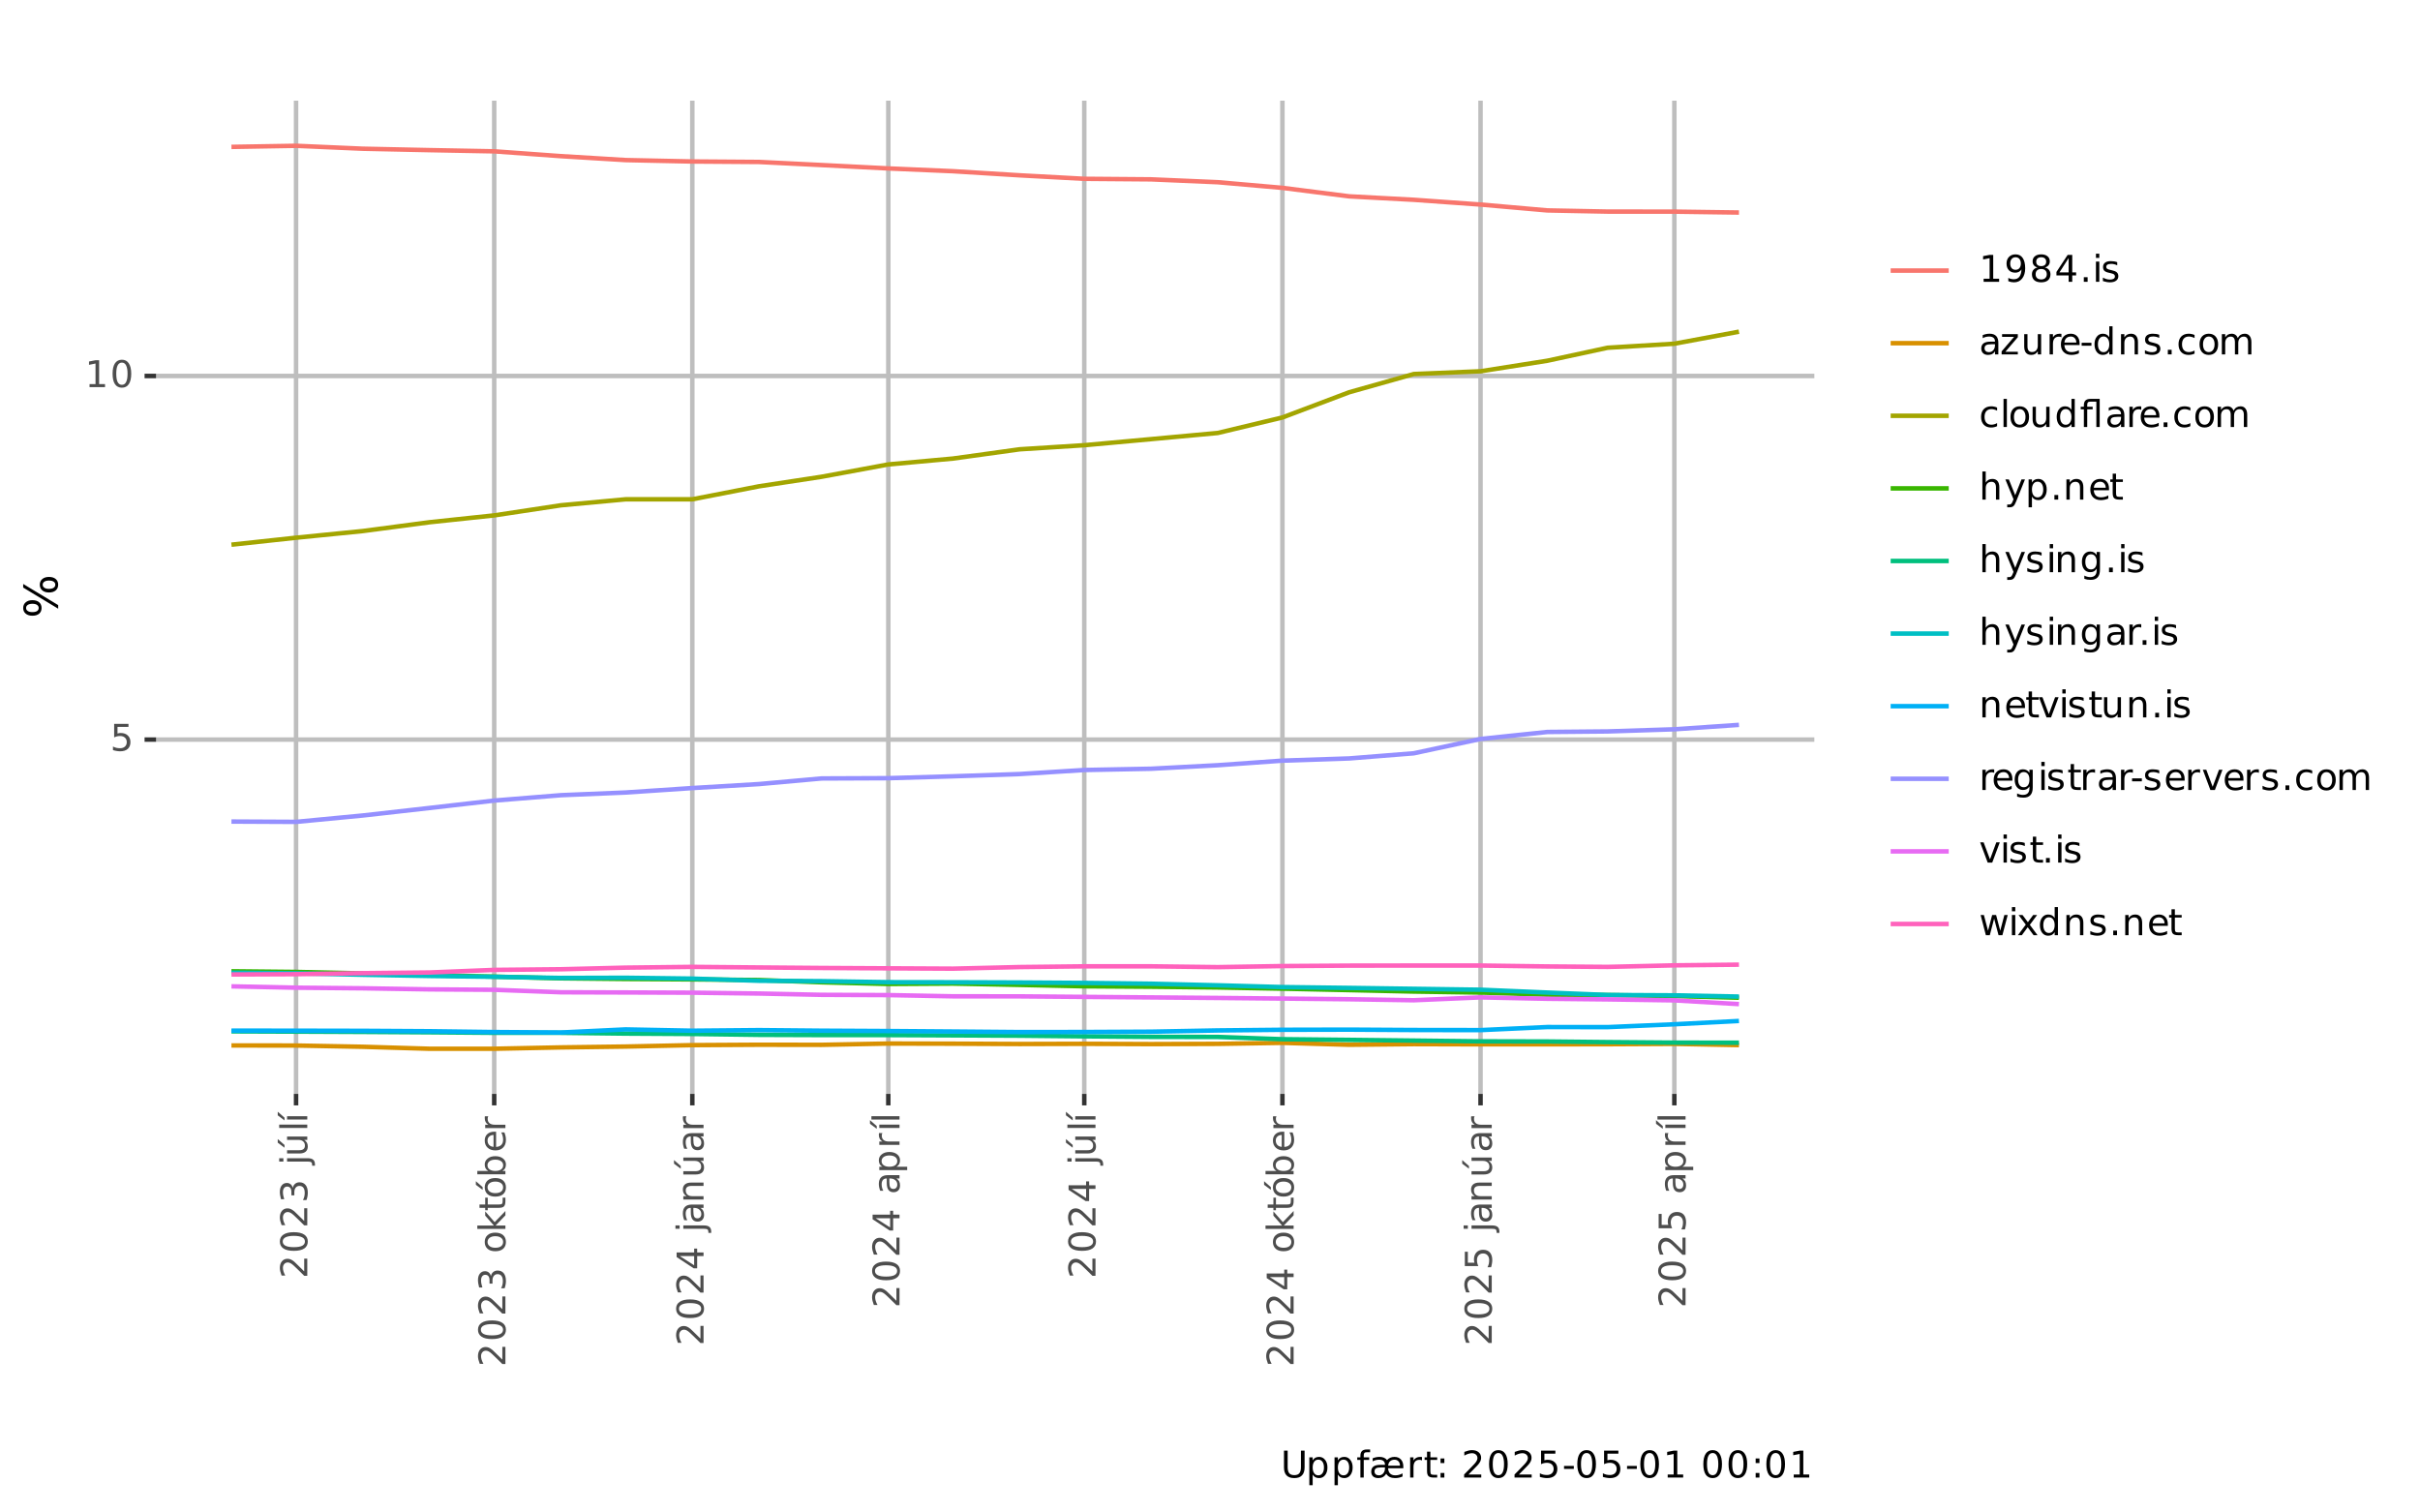 <?xml version="1.0" encoding="UTF-8"?>
<svg xmlns="http://www.w3.org/2000/svg" xmlns:xlink="http://www.w3.org/1999/xlink" width="576" height="360" viewBox="0 0 576 360">
<defs>
<g>
<g id="glyph-0-0">
<path d="M 0.953 -6.406 L 4.359 -6.406 L 4.359 -5.688 L 1.75 -5.688 L 1.75 -4.109 C 1.875 -4.148 2 -4.18 2.125 -4.203 C 2.25 -4.223 2.375 -4.234 2.5 -4.234 C 3.219 -4.234 3.785 -4.035 4.203 -3.641 C 4.617 -3.254 4.828 -2.727 4.828 -2.062 C 4.828 -1.363 4.613 -0.82 4.188 -0.438 C 3.758 -0.062 3.148 0.125 2.359 0.125 C 2.098 0.125 1.828 0.098 1.547 0.047 C 1.266 0.004 0.973 -0.062 0.672 -0.156 L 0.672 -1.016 C 0.93 -0.879 1.195 -0.773 1.469 -0.703 C 1.75 -0.641 2.039 -0.609 2.344 -0.609 C 2.844 -0.609 3.234 -0.738 3.516 -1 C 3.805 -1.258 3.953 -1.613 3.953 -2.062 C 3.953 -2.508 3.805 -2.863 3.516 -3.125 C 3.234 -3.383 2.844 -3.516 2.344 -3.516 C 2.113 -3.516 1.883 -3.488 1.656 -3.438 C 1.426 -3.383 1.191 -3.301 0.953 -3.188 Z M 0.953 -6.406 "/>
</g>
<g id="glyph-0-1">
<path d="M 1.094 -0.734 L 2.516 -0.734 L 2.516 -5.625 L 0.969 -5.312 L 0.969 -6.109 L 2.5 -6.406 L 3.375 -6.406 L 3.375 -0.734 L 4.781 -0.734 L 4.781 0 L 1.094 0 Z M 1.094 -0.734 "/>
</g>
<g id="glyph-0-2">
<path d="M 2.797 -5.844 C 2.348 -5.844 2.008 -5.617 1.781 -5.172 C 1.562 -4.734 1.453 -4.078 1.453 -3.203 C 1.453 -2.316 1.562 -1.656 1.781 -1.219 C 2.008 -0.781 2.348 -0.562 2.797 -0.562 C 3.242 -0.562 3.578 -0.781 3.797 -1.219 C 4.023 -1.656 4.141 -2.316 4.141 -3.203 C 4.141 -4.078 4.023 -4.734 3.797 -5.172 C 3.578 -5.617 3.242 -5.844 2.797 -5.844 Z M 2.797 -6.531 C 3.516 -6.531 4.062 -6.242 4.438 -5.672 C 4.82 -5.109 5.016 -4.285 5.016 -3.203 C 5.016 -2.117 4.82 -1.289 4.438 -0.719 C 4.062 -0.156 3.516 0.125 2.797 0.125 C 2.078 0.125 1.523 -0.156 1.141 -0.719 C 0.766 -1.289 0.578 -2.117 0.578 -3.203 C 0.578 -4.285 0.766 -5.109 1.141 -5.672 C 1.523 -6.242 2.078 -6.531 2.797 -6.531 Z M 2.797 -6.531 "/>
</g>
<g id="glyph-0-3">
<path d="M 0.969 -0.141 L 0.969 -0.922 C 1.188 -0.816 1.406 -0.738 1.625 -0.688 C 1.852 -0.633 2.07 -0.609 2.281 -0.609 C 2.852 -0.609 3.289 -0.801 3.594 -1.188 C 3.895 -1.57 4.066 -2.156 4.109 -2.938 C 3.941 -2.688 3.727 -2.492 3.469 -2.359 C 3.219 -2.234 2.941 -2.172 2.641 -2.172 C 1.992 -2.172 1.484 -2.363 1.109 -2.75 C 0.734 -3.145 0.547 -3.676 0.547 -4.344 C 0.547 -5 0.738 -5.523 1.125 -5.922 C 1.52 -6.328 2.039 -6.531 2.688 -6.531 C 3.438 -6.531 4.004 -6.242 4.391 -5.672 C 4.785 -5.109 4.984 -4.285 4.984 -3.203 C 4.984 -2.191 4.742 -1.383 4.266 -0.781 C 3.785 -0.176 3.141 0.125 2.328 0.125 C 2.109 0.125 1.883 0.102 1.656 0.062 C 1.438 0.02 1.207 -0.047 0.969 -0.141 Z M 2.688 -2.859 C 3.082 -2.859 3.391 -2.988 3.609 -3.25 C 3.836 -3.52 3.953 -3.883 3.953 -4.344 C 3.953 -4.801 3.836 -5.164 3.609 -5.438 C 3.391 -5.707 3.082 -5.844 2.688 -5.844 C 2.301 -5.844 1.992 -5.707 1.766 -5.438 C 1.535 -5.164 1.422 -4.801 1.422 -4.344 C 1.422 -3.883 1.535 -3.52 1.766 -3.25 C 1.992 -2.988 2.301 -2.859 2.688 -2.859 Z M 2.688 -2.859 "/>
</g>
<g id="glyph-0-4">
<path d="M 2.797 -3.047 C 2.379 -3.047 2.051 -2.938 1.812 -2.719 C 1.582 -2.5 1.469 -2.191 1.469 -1.797 C 1.469 -1.41 1.582 -1.109 1.812 -0.891 C 2.051 -0.672 2.379 -0.562 2.797 -0.562 C 3.211 -0.562 3.535 -0.672 3.766 -0.891 C 4.004 -1.117 4.125 -1.422 4.125 -1.797 C 4.125 -2.191 4.004 -2.5 3.766 -2.719 C 3.535 -2.938 3.211 -3.047 2.797 -3.047 Z M 1.922 -3.422 C 1.555 -3.504 1.27 -3.672 1.062 -3.922 C 0.852 -4.18 0.75 -4.492 0.75 -4.859 C 0.75 -5.379 0.93 -5.785 1.297 -6.078 C 1.66 -6.379 2.16 -6.531 2.797 -6.531 C 3.43 -6.531 3.93 -6.379 4.297 -6.078 C 4.66 -5.785 4.844 -5.379 4.844 -4.859 C 4.844 -4.492 4.738 -4.18 4.531 -3.922 C 4.32 -3.672 4.035 -3.504 3.672 -3.422 C 4.086 -3.316 4.41 -3.125 4.641 -2.844 C 4.879 -2.562 5 -2.211 5 -1.797 C 5 -1.18 4.805 -0.707 4.422 -0.375 C 4.047 -0.039 3.504 0.125 2.797 0.125 C 2.086 0.125 1.539 -0.039 1.156 -0.375 C 0.781 -0.707 0.594 -1.18 0.594 -1.797 C 0.594 -2.211 0.707 -2.562 0.938 -2.844 C 1.176 -3.125 1.504 -3.316 1.922 -3.422 Z M 1.609 -4.781 C 1.609 -4.445 1.711 -4.188 1.922 -4 C 2.129 -3.82 2.422 -3.734 2.797 -3.734 C 3.172 -3.734 3.461 -3.82 3.672 -4 C 3.879 -4.188 3.984 -4.445 3.984 -4.781 C 3.984 -5.113 3.879 -5.375 3.672 -5.562 C 3.461 -5.75 3.172 -5.844 2.797 -5.844 C 2.422 -5.844 2.129 -5.75 1.922 -5.562 C 1.711 -5.375 1.609 -5.113 1.609 -4.781 Z M 1.609 -4.781 "/>
</g>
<g id="glyph-0-5">
<path d="M 3.328 -5.656 L 1.141 -2.234 L 3.328 -2.234 Z M 3.094 -6.406 L 4.188 -6.406 L 4.188 -2.234 L 5.109 -2.234 L 5.109 -1.516 L 4.188 -1.516 L 4.188 0 L 3.328 0 L 3.328 -1.516 L 0.422 -1.516 L 0.422 -2.344 Z M 3.094 -6.406 "/>
</g>
<g id="glyph-0-6">
<path d="M 0.938 -1.094 L 1.844 -1.094 L 1.844 0 L 0.938 0 Z M 0.938 -1.094 "/>
</g>
<g id="glyph-0-7">
<path d="M 0.828 -4.812 L 1.625 -4.812 L 1.625 0 L 0.828 0 Z M 0.828 -6.688 L 1.625 -6.688 L 1.625 -5.688 L 0.828 -5.688 Z M 0.828 -6.688 "/>
</g>
<g id="glyph-0-8">
<path d="M 3.891 -4.672 L 3.891 -3.922 C 3.672 -4.035 3.441 -4.117 3.203 -4.172 C 2.961 -4.234 2.711 -4.266 2.453 -4.266 C 2.055 -4.266 1.758 -4.203 1.562 -4.078 C 1.375 -3.961 1.281 -3.785 1.281 -3.547 C 1.281 -3.359 1.348 -3.211 1.484 -3.109 C 1.629 -3.004 1.91 -2.906 2.328 -2.812 L 2.609 -2.75 C 3.16 -2.633 3.555 -2.469 3.797 -2.25 C 4.035 -2.031 4.156 -1.723 4.156 -1.328 C 4.156 -0.879 3.977 -0.523 3.625 -0.266 C 3.27 -0.004 2.785 0.125 2.172 0.125 C 1.91 0.125 1.641 0.098 1.359 0.047 C 1.078 -0.004 0.785 -0.078 0.484 -0.172 L 0.484 -1 C 0.773 -0.844 1.062 -0.723 1.344 -0.641 C 1.625 -0.566 1.906 -0.531 2.188 -0.531 C 2.551 -0.531 2.832 -0.594 3.031 -0.719 C 3.238 -0.852 3.344 -1.035 3.344 -1.266 C 3.344 -1.484 3.27 -1.648 3.125 -1.766 C 2.977 -1.879 2.66 -1.988 2.172 -2.094 L 1.906 -2.156 C 1.406 -2.258 1.047 -2.414 0.828 -2.625 C 0.617 -2.844 0.516 -3.141 0.516 -3.516 C 0.516 -3.961 0.672 -4.305 0.984 -4.547 C 1.305 -4.797 1.766 -4.922 2.359 -4.922 C 2.648 -4.922 2.922 -4.898 3.172 -4.859 C 3.43 -4.816 3.672 -4.754 3.891 -4.672 Z M 3.891 -4.672 "/>
</g>
<g id="glyph-0-9">
<path d="M 3.016 -2.422 C 2.379 -2.422 1.938 -2.348 1.688 -2.203 C 1.438 -2.055 1.312 -1.805 1.312 -1.453 C 1.312 -1.172 1.406 -0.945 1.594 -0.781 C 1.781 -0.613 2.031 -0.531 2.344 -0.531 C 2.781 -0.531 3.129 -0.688 3.391 -1 C 3.66 -1.312 3.797 -1.723 3.797 -2.234 L 3.797 -2.422 Z M 4.594 -2.75 L 4.594 0 L 3.797 0 L 3.797 -0.734 C 3.617 -0.441 3.395 -0.223 3.125 -0.078 C 2.852 0.055 2.523 0.125 2.141 0.125 C 1.648 0.125 1.258 -0.008 0.969 -0.281 C 0.676 -0.562 0.531 -0.938 0.531 -1.406 C 0.531 -1.945 0.707 -2.352 1.062 -2.625 C 1.426 -2.895 1.969 -3.031 2.688 -3.031 L 3.797 -3.031 L 3.797 -3.109 C 3.797 -3.473 3.676 -3.754 3.438 -3.953 C 3.195 -4.148 2.863 -4.25 2.438 -4.25 C 2.156 -4.25 1.883 -4.219 1.625 -4.156 C 1.363 -4.094 1.113 -3.992 0.875 -3.859 L 0.875 -4.594 C 1.164 -4.707 1.445 -4.789 1.719 -4.844 C 1.988 -4.895 2.254 -4.922 2.516 -4.922 C 3.211 -4.922 3.734 -4.738 4.078 -4.375 C 4.422 -4.02 4.594 -3.477 4.594 -2.75 Z M 4.594 -2.75 "/>
</g>
<g id="glyph-0-10">
<path d="M 0.484 -4.812 L 4.234 -4.812 L 4.234 -4.094 L 1.266 -0.625 L 4.234 -0.625 L 4.234 0 L 0.375 0 L 0.375 -0.719 L 3.344 -4.172 L 0.484 -4.172 Z M 0.484 -4.812 "/>
</g>
<g id="glyph-0-11">
<path d="M 0.75 -1.906 L 0.75 -4.812 L 1.531 -4.812 L 1.531 -1.922 C 1.531 -1.473 1.617 -1.133 1.797 -0.906 C 1.984 -0.676 2.254 -0.562 2.609 -0.562 C 3.035 -0.562 3.367 -0.695 3.609 -0.969 C 3.859 -1.238 3.984 -1.609 3.984 -2.078 L 3.984 -4.812 L 4.781 -4.812 L 4.781 0 L 3.984 0 L 3.984 -0.734 C 3.797 -0.441 3.57 -0.223 3.312 -0.078 C 3.062 0.055 2.77 0.125 2.438 0.125 C 1.883 0.125 1.461 -0.047 1.172 -0.391 C 0.891 -0.734 0.75 -1.238 0.75 -1.906 Z M 2.734 -4.922 Z M 2.734 -4.922 "/>
</g>
<g id="glyph-0-12">
<path d="M 3.609 -4.078 C 3.523 -4.129 3.43 -4.164 3.328 -4.188 C 3.223 -4.207 3.109 -4.219 2.984 -4.219 C 2.535 -4.219 2.191 -4.07 1.953 -3.781 C 1.711 -3.488 1.594 -3.07 1.594 -2.531 L 1.594 0 L 0.797 0 L 0.797 -4.812 L 1.594 -4.812 L 1.594 -4.062 C 1.758 -4.352 1.973 -4.566 2.234 -4.703 C 2.504 -4.848 2.832 -4.922 3.219 -4.922 C 3.27 -4.922 3.328 -4.914 3.391 -4.906 C 3.453 -4.906 3.523 -4.898 3.609 -4.891 Z M 3.609 -4.078 "/>
</g>
<g id="glyph-0-13">
<path d="M 4.938 -2.609 L 4.938 -2.219 L 1.312 -2.219 C 1.344 -1.676 1.504 -1.258 1.797 -0.969 C 2.086 -0.688 2.5 -0.547 3.031 -0.547 C 3.332 -0.547 3.625 -0.582 3.906 -0.656 C 4.195 -0.727 4.484 -0.844 4.766 -1 L 4.766 -0.25 C 4.473 -0.125 4.176 -0.031 3.875 0.031 C 3.582 0.094 3.285 0.125 2.984 0.125 C 2.211 0.125 1.602 -0.098 1.156 -0.547 C 0.707 -0.992 0.484 -1.598 0.484 -2.359 C 0.484 -3.148 0.695 -3.773 1.125 -4.234 C 1.551 -4.691 2.125 -4.922 2.844 -4.922 C 3.488 -4.922 4 -4.711 4.375 -4.297 C 4.75 -3.879 4.938 -3.316 4.938 -2.609 Z M 4.156 -2.828 C 4.145 -3.266 4.02 -3.609 3.781 -3.859 C 3.551 -4.117 3.242 -4.25 2.859 -4.25 C 2.41 -4.25 2.051 -4.125 1.781 -3.875 C 1.52 -3.633 1.367 -3.285 1.328 -2.828 Z M 4.156 -2.828 "/>
</g>
<g id="glyph-0-14">
<path d="M 0.422 -2.766 L 2.75 -2.766 L 2.75 -2.062 L 0.422 -2.062 Z M 0.422 -2.766 "/>
</g>
<g id="glyph-0-15">
<path d="M 4 -4.078 L 4 -6.688 L 4.781 -6.688 L 4.781 0 L 4 0 L 4 -0.719 C 3.832 -0.438 3.617 -0.223 3.359 -0.078 C 3.109 0.055 2.805 0.125 2.453 0.125 C 1.867 0.125 1.395 -0.102 1.031 -0.562 C 0.664 -1.031 0.484 -1.645 0.484 -2.406 C 0.484 -3.156 0.664 -3.758 1.031 -4.219 C 1.395 -4.688 1.867 -4.922 2.453 -4.922 C 2.805 -4.922 3.109 -4.852 3.359 -4.719 C 3.617 -4.582 3.832 -4.367 4 -4.078 Z M 1.297 -2.406 C 1.297 -1.82 1.414 -1.363 1.656 -1.031 C 1.895 -0.695 2.223 -0.531 2.641 -0.531 C 3.055 -0.531 3.383 -0.695 3.625 -1.031 C 3.875 -1.363 4 -1.82 4 -2.406 C 4 -2.977 3.875 -3.43 3.625 -3.766 C 3.383 -4.098 3.055 -4.266 2.641 -4.266 C 2.223 -4.266 1.895 -4.098 1.656 -3.766 C 1.414 -3.43 1.297 -2.977 1.297 -2.406 Z M 1.297 -2.406 "/>
</g>
<g id="glyph-0-16">
<path d="M 4.828 -2.906 L 4.828 0 L 4.031 0 L 4.031 -2.875 C 4.031 -3.332 3.941 -3.672 3.766 -3.891 C 3.586 -4.117 3.32 -4.234 2.969 -4.234 C 2.539 -4.234 2.203 -4.098 1.953 -3.828 C 1.711 -3.555 1.594 -3.188 1.594 -2.719 L 1.594 0 L 0.797 0 L 0.797 -4.812 L 1.594 -4.812 L 1.594 -4.062 C 1.781 -4.352 2 -4.566 2.25 -4.703 C 2.508 -4.848 2.812 -4.922 3.156 -4.922 C 3.707 -4.922 4.125 -4.75 4.406 -4.406 C 4.688 -4.07 4.828 -3.57 4.828 -2.906 Z M 4.828 -2.906 "/>
</g>
<g id="glyph-0-17">
<path d="M 4.297 -4.625 L 4.297 -3.891 C 4.066 -4.016 3.836 -4.102 3.609 -4.156 C 3.391 -4.219 3.164 -4.25 2.938 -4.25 C 2.426 -4.25 2.023 -4.086 1.734 -3.766 C 1.453 -3.441 1.312 -2.988 1.312 -2.406 C 1.312 -1.812 1.453 -1.352 1.734 -1.031 C 2.023 -0.707 2.426 -0.547 2.938 -0.547 C 3.164 -0.547 3.391 -0.578 3.609 -0.641 C 3.836 -0.703 4.066 -0.797 4.297 -0.922 L 4.297 -0.188 C 4.066 -0.082 3.832 -0.004 3.594 0.047 C 3.363 0.098 3.117 0.125 2.859 0.125 C 2.129 0.125 1.551 -0.098 1.125 -0.547 C 0.695 -1.004 0.484 -1.625 0.484 -2.406 C 0.484 -3.188 0.695 -3.801 1.125 -4.25 C 1.562 -4.695 2.156 -4.922 2.906 -4.922 C 3.145 -4.922 3.379 -4.895 3.609 -4.844 C 3.848 -4.801 4.078 -4.727 4.297 -4.625 Z M 4.297 -4.625 "/>
</g>
<g id="glyph-0-18">
<path d="M 2.688 -4.25 C 2.27 -4.25 1.938 -4.082 1.688 -3.75 C 1.438 -3.426 1.312 -2.977 1.312 -2.406 C 1.312 -1.82 1.43 -1.363 1.672 -1.031 C 1.922 -0.707 2.258 -0.547 2.688 -0.547 C 3.113 -0.547 3.445 -0.711 3.688 -1.047 C 3.938 -1.379 4.062 -1.832 4.062 -2.406 C 4.062 -2.969 3.938 -3.414 3.688 -3.75 C 3.445 -4.082 3.113 -4.25 2.688 -4.25 Z M 2.688 -4.922 C 3.375 -4.922 3.914 -4.695 4.312 -4.25 C 4.707 -3.812 4.906 -3.195 4.906 -2.406 C 4.906 -1.613 4.707 -0.992 4.312 -0.547 C 3.914 -0.098 3.375 0.125 2.688 0.125 C 2 0.125 1.457 -0.098 1.062 -0.547 C 0.676 -0.992 0.484 -1.613 0.484 -2.406 C 0.484 -3.195 0.676 -3.812 1.062 -4.25 C 1.457 -4.695 2 -4.922 2.688 -4.922 Z M 2.688 -4.922 "/>
</g>
<g id="glyph-0-19">
<path d="M 4.578 -3.891 C 4.773 -4.242 5.008 -4.504 5.281 -4.672 C 5.562 -4.836 5.883 -4.922 6.25 -4.922 C 6.75 -4.922 7.133 -4.742 7.406 -4.391 C 7.688 -4.047 7.828 -3.551 7.828 -2.906 L 7.828 0 L 7.031 0 L 7.031 -2.875 C 7.031 -3.332 6.945 -3.672 6.781 -3.891 C 6.613 -4.117 6.363 -4.234 6.031 -4.234 C 5.625 -4.234 5.301 -4.098 5.062 -3.828 C 4.82 -3.555 4.703 -3.188 4.703 -2.719 L 4.703 0 L 3.906 0 L 3.906 -2.875 C 3.906 -3.344 3.82 -3.688 3.656 -3.906 C 3.5 -4.125 3.25 -4.234 2.906 -4.234 C 2.508 -4.234 2.191 -4.098 1.953 -3.828 C 1.711 -3.555 1.594 -3.188 1.594 -2.719 L 1.594 0 L 0.797 0 L 0.797 -4.812 L 1.594 -4.812 L 1.594 -4.062 C 1.77 -4.352 1.984 -4.566 2.234 -4.703 C 2.492 -4.848 2.797 -4.922 3.141 -4.922 C 3.484 -4.922 3.781 -4.832 4.031 -4.656 C 4.281 -4.477 4.461 -4.223 4.578 -3.891 Z M 4.578 -3.891 "/>
</g>
<g id="glyph-0-20">
<path d="M 0.828 -6.688 L 1.625 -6.688 L 1.625 0 L 0.828 0 Z M 0.828 -6.688 "/>
</g>
<g id="glyph-0-21">
<path d="M 2.516 -6.688 L 4.719 -6.688 L 4.719 0 L 3.922 0 L 3.922 -6.031 L 2.516 -6.031 C 2.223 -6.031 2.02 -5.973 1.906 -5.859 C 1.801 -5.742 1.75 -5.535 1.75 -5.234 L 1.75 -4.812 L 3.047 -4.812 L 3.047 -4.203 L 1.75 -4.203 L 1.75 0 L 0.953 0 L 0.953 -4.203 L 0.203 -4.203 L 0.203 -4.812 L 0.953 -4.812 L 0.953 -5.141 C 0.953 -5.68 1.078 -6.07 1.328 -6.312 C 1.578 -6.562 1.973 -6.688 2.516 -6.688 Z M 2.516 -6.688 "/>
</g>
<g id="glyph-0-22">
<path d="M 4.828 -2.906 L 4.828 0 L 4.031 0 L 4.031 -2.875 C 4.031 -3.332 3.941 -3.672 3.766 -3.891 C 3.586 -4.117 3.32 -4.234 2.969 -4.234 C 2.539 -4.234 2.203 -4.098 1.953 -3.828 C 1.711 -3.555 1.594 -3.188 1.594 -2.719 L 1.594 0 L 0.797 0 L 0.797 -6.688 L 1.594 -6.688 L 1.594 -4.062 C 1.781 -4.352 2 -4.566 2.25 -4.703 C 2.508 -4.848 2.812 -4.922 3.156 -4.922 C 3.707 -4.922 4.125 -4.75 4.406 -4.406 C 4.688 -4.07 4.828 -3.57 4.828 -2.906 Z M 4.828 -2.906 "/>
</g>
<g id="glyph-0-23">
<path d="M 2.828 0.453 C 2.609 1.023 2.391 1.395 2.172 1.562 C 1.961 1.738 1.68 1.828 1.328 1.828 L 0.703 1.828 L 0.703 1.172 L 1.156 1.172 C 1.375 1.172 1.539 1.117 1.656 1.016 C 1.781 0.91 1.914 0.664 2.062 0.281 L 2.203 -0.078 L 0.266 -4.812 L 1.094 -4.812 L 2.609 -1.047 L 4.109 -4.812 L 4.938 -4.812 Z M 2.828 0.453 "/>
</g>
<g id="glyph-0-24">
<path d="M 1.594 -0.719 L 1.594 1.828 L 0.797 1.828 L 0.797 -4.812 L 1.594 -4.812 L 1.594 -4.078 C 1.758 -4.367 1.969 -4.582 2.219 -4.719 C 2.477 -4.852 2.781 -4.922 3.125 -4.922 C 3.707 -4.922 4.18 -4.688 4.547 -4.219 C 4.922 -3.758 5.109 -3.156 5.109 -2.406 C 5.109 -1.645 4.922 -1.031 4.547 -0.562 C 4.18 -0.102 3.707 0.125 3.125 0.125 C 2.781 0.125 2.477 0.055 2.219 -0.078 C 1.969 -0.223 1.758 -0.438 1.594 -0.719 Z M 4.281 -2.406 C 4.281 -2.977 4.16 -3.43 3.922 -3.766 C 3.68 -4.098 3.352 -4.266 2.938 -4.266 C 2.52 -4.266 2.191 -4.098 1.953 -3.766 C 1.711 -3.43 1.594 -2.977 1.594 -2.406 C 1.594 -1.82 1.711 -1.363 1.953 -1.031 C 2.191 -0.695 2.52 -0.531 2.938 -0.531 C 3.352 -0.531 3.68 -0.695 3.922 -1.031 C 4.16 -1.363 4.281 -1.82 4.281 -2.406 Z M 4.281 -2.406 "/>
</g>
<g id="glyph-0-25">
<path d="M 1.609 -6.172 L 1.609 -4.812 L 3.234 -4.812 L 3.234 -4.203 L 1.609 -4.203 L 1.609 -1.578 C 1.609 -1.191 1.66 -0.941 1.766 -0.828 C 1.879 -0.711 2.098 -0.656 2.422 -0.656 L 3.234 -0.656 L 3.234 0 L 2.422 0 C 1.816 0 1.395 -0.113 1.156 -0.344 C 0.926 -0.57 0.812 -0.984 0.812 -1.578 L 0.812 -4.203 L 0.234 -4.203 L 0.234 -4.812 L 0.812 -4.812 L 0.812 -6.172 Z M 1.609 -6.172 "/>
</g>
<g id="glyph-0-26">
<path d="M 4 -2.469 C 4 -3.031 3.879 -3.469 3.641 -3.781 C 3.398 -4.102 3.066 -4.266 2.641 -4.266 C 2.223 -4.266 1.895 -4.102 1.656 -3.781 C 1.414 -3.469 1.297 -3.031 1.297 -2.469 C 1.297 -1.895 1.414 -1.445 1.656 -1.125 C 1.895 -0.812 2.223 -0.656 2.641 -0.656 C 3.066 -0.656 3.398 -0.812 3.641 -1.125 C 3.879 -1.445 4 -1.895 4 -2.469 Z M 4.781 -0.594 C 4.781 0.219 4.598 0.82 4.234 1.219 C 3.867 1.625 3.312 1.828 2.562 1.828 C 2.289 1.828 2.031 1.805 1.781 1.766 C 1.531 1.723 1.289 1.66 1.062 1.578 L 1.062 0.812 C 1.289 0.938 1.52 1.023 1.75 1.078 C 1.977 1.141 2.207 1.172 2.438 1.172 C 2.957 1.172 3.348 1.035 3.609 0.766 C 3.867 0.492 4 0.086 4 -0.453 L 4 -0.844 C 3.832 -0.562 3.617 -0.348 3.359 -0.203 C 3.109 -0.066 2.805 0 2.453 0 C 1.859 0 1.379 -0.223 1.016 -0.672 C 0.66 -1.117 0.484 -1.719 0.484 -2.469 C 0.484 -3.207 0.66 -3.801 1.016 -4.25 C 1.379 -4.695 1.859 -4.922 2.453 -4.922 C 2.805 -4.922 3.109 -4.848 3.359 -4.703 C 3.617 -4.566 3.832 -4.359 4 -4.078 L 4 -4.812 L 4.781 -4.812 Z M 4.781 -0.594 "/>
</g>
<g id="glyph-0-27">
<path d="M 0.266 -4.812 L 1.094 -4.812 L 2.609 -0.766 L 4.109 -4.812 L 4.938 -4.812 L 3.141 0 L 2.062 0 Z M 0.266 -4.812 "/>
</g>
<g id="glyph-0-28">
<path d="M 0.375 -4.812 L 1.156 -4.812 L 2.141 -1.062 L 3.125 -4.812 L 4.062 -4.812 L 5.047 -1.062 L 6.031 -4.812 L 6.828 -4.812 L 5.562 0 L 4.641 0 L 3.594 -3.938 L 2.562 0 L 1.625 0 Z M 0.375 -4.812 "/>
</g>
<g id="glyph-0-29">
<path d="M 4.828 -4.812 L 3.094 -2.469 L 4.922 0 L 3.984 0 L 2.578 -1.891 L 1.188 0 L 0.25 0 L 2.125 -2.516 L 0.406 -4.812 L 1.344 -4.812 L 2.625 -3.094 L 3.891 -4.812 Z M 4.828 -4.812 "/>
</g>
<g id="glyph-0-30">
<path d="M 0.766 -6.406 L 1.641 -6.406 L 1.641 -2.516 C 1.641 -1.828 1.766 -1.332 2.016 -1.031 C 2.266 -0.727 2.664 -0.578 3.219 -0.578 C 3.781 -0.578 4.18 -0.727 4.422 -1.031 C 4.672 -1.332 4.797 -1.828 4.797 -2.516 L 4.797 -6.406 L 5.672 -6.406 L 5.672 -2.406 C 5.672 -1.57 5.461 -0.941 5.047 -0.516 C 4.641 -0.086 4.031 0.125 3.219 0.125 C 2.406 0.125 1.789 -0.086 1.375 -0.516 C 0.969 -0.941 0.766 -1.57 0.766 -2.406 Z M 0.766 -6.406 "/>
</g>
<g id="glyph-0-31">
<path d="M 3.266 -6.688 L 3.266 -6.031 L 2.516 -6.031 C 2.223 -6.031 2.02 -5.973 1.906 -5.859 C 1.801 -5.742 1.75 -5.535 1.75 -5.234 L 1.75 -4.812 L 3.047 -4.812 L 3.047 -4.203 L 1.75 -4.203 L 1.75 0 L 0.953 0 L 0.953 -4.203 L 0.203 -4.203 L 0.203 -4.812 L 0.953 -4.812 L 0.953 -5.141 C 0.953 -5.68 1.078 -6.07 1.328 -6.312 C 1.578 -6.562 1.973 -6.688 2.516 -6.688 Z M 3.266 -6.688 "/>
</g>
<g id="glyph-0-32">
<path d="M 7.375 -2.828 C 7.375 -3.266 7.254 -3.609 7.016 -3.859 C 6.785 -4.117 6.473 -4.25 6.078 -4.25 C 5.641 -4.25 5.285 -4.125 5.016 -3.875 C 4.754 -3.633 4.602 -3.285 4.562 -2.828 Z M 4.281 -4.141 C 4.488 -4.391 4.742 -4.582 5.047 -4.719 C 5.348 -4.852 5.688 -4.922 6.062 -4.922 C 6.719 -4.922 7.234 -4.711 7.609 -4.297 C 7.984 -3.879 8.172 -3.316 8.172 -2.609 L 8.172 -2.219 L 4.547 -2.219 C 4.578 -1.664 4.738 -1.242 5.031 -0.953 C 5.32 -0.672 5.727 -0.531 6.25 -0.531 C 6.551 -0.531 6.844 -0.566 7.125 -0.641 C 7.414 -0.723 7.703 -0.844 7.984 -1 L 7.984 -0.25 C 7.703 -0.125 7.41 -0.031 7.109 0.031 C 6.816 0.094 6.52 0.125 6.219 0.125 C 5.738 0.125 5.316 0.039 4.953 -0.125 C 4.598 -0.301 4.312 -0.562 4.094 -0.906 C 3.883 -0.562 3.625 -0.301 3.312 -0.125 C 3.008 0.039 2.648 0.125 2.234 0.125 C 1.703 0.125 1.285 -0.004 0.984 -0.266 C 0.68 -0.535 0.531 -0.914 0.531 -1.406 C 0.531 -1.945 0.707 -2.352 1.062 -2.625 C 1.426 -2.895 1.969 -3.031 2.688 -3.031 L 3.797 -3.031 L 3.797 -3.109 C 3.797 -3.473 3.676 -3.754 3.438 -3.953 C 3.195 -4.148 2.863 -4.25 2.438 -4.25 C 2.156 -4.25 1.883 -4.219 1.625 -4.156 C 1.363 -4.094 1.113 -3.992 0.875 -3.859 L 0.875 -4.594 C 1.164 -4.707 1.445 -4.789 1.719 -4.844 C 1.988 -4.895 2.254 -4.922 2.516 -4.922 C 2.922 -4.922 3.273 -4.852 3.578 -4.719 C 3.891 -4.582 4.125 -4.391 4.281 -4.141 Z M 3.016 -2.422 C 2.379 -2.422 1.938 -2.348 1.688 -2.203 C 1.438 -2.055 1.312 -1.805 1.312 -1.453 C 1.312 -1.172 1.406 -0.945 1.594 -0.781 C 1.781 -0.613 2.031 -0.531 2.344 -0.531 C 2.781 -0.531 3.129 -0.688 3.391 -1 C 3.66 -1.312 3.797 -1.723 3.797 -2.234 L 3.797 -2.422 Z M 3.016 -2.422 "/>
</g>
<g id="glyph-0-33">
<path d="M 1.031 -1.094 L 1.938 -1.094 L 1.938 0 L 1.031 0 Z M 1.031 -4.547 L 1.938 -4.547 L 1.938 -3.453 L 1.031 -3.453 Z M 1.031 -4.547 "/>
</g>
<g id="glyph-0-34">
</g>
<g id="glyph-0-35">
<path d="M 1.688 -0.734 L 4.719 -0.734 L 4.719 0 L 0.641 0 L 0.641 -0.734 C 0.973 -1.066 1.422 -1.52 1.984 -2.094 C 2.555 -2.676 2.914 -3.051 3.062 -3.219 C 3.344 -3.531 3.535 -3.789 3.641 -4 C 3.754 -4.219 3.812 -4.43 3.812 -4.641 C 3.812 -4.984 3.691 -5.258 3.453 -5.469 C 3.211 -5.688 2.898 -5.797 2.516 -5.797 C 2.242 -5.797 1.957 -5.75 1.656 -5.656 C 1.352 -5.562 1.031 -5.422 0.688 -5.234 L 0.688 -6.109 C 1.039 -6.242 1.367 -6.348 1.672 -6.422 C 1.973 -6.492 2.25 -6.531 2.5 -6.531 C 3.164 -6.531 3.695 -6.363 4.094 -6.031 C 4.488 -5.695 4.688 -5.254 4.688 -4.703 C 4.688 -4.43 4.633 -4.176 4.531 -3.938 C 4.438 -3.707 4.258 -3.43 4 -3.109 C 3.926 -3.023 3.695 -2.785 3.312 -2.391 C 2.926 -1.992 2.383 -1.441 1.688 -0.734 Z M 1.688 -0.734 "/>
</g>
<g id="glyph-1-0">
<path d="M -0.734 -1.688 L -0.734 -4.719 L 0 -4.719 L 0 -0.641 L -0.734 -0.641 C -1.066 -0.973 -1.52 -1.422 -2.094 -1.984 C -2.676 -2.555 -3.051 -2.914 -3.219 -3.062 C -3.531 -3.344 -3.789 -3.535 -4 -3.641 C -4.219 -3.754 -4.43 -3.812 -4.641 -3.812 C -4.984 -3.812 -5.258 -3.691 -5.469 -3.453 C -5.688 -3.211 -5.797 -2.898 -5.797 -2.516 C -5.797 -2.242 -5.75 -1.957 -5.656 -1.656 C -5.562 -1.352 -5.422 -1.031 -5.234 -0.688 L -6.109 -0.688 C -6.242 -1.039 -6.348 -1.367 -6.422 -1.672 C -6.492 -1.973 -6.531 -2.25 -6.531 -2.5 C -6.531 -3.164 -6.363 -3.695 -6.031 -4.094 C -5.695 -4.488 -5.254 -4.688 -4.703 -4.688 C -4.43 -4.688 -4.176 -4.633 -3.938 -4.531 C -3.707 -4.438 -3.43 -4.258 -3.109 -4 C -3.023 -3.926 -2.785 -3.695 -2.391 -3.312 C -1.992 -2.926 -1.441 -2.383 -0.734 -1.688 Z M -0.734 -1.688 "/>
</g>
<g id="glyph-1-1">
<path d="M -5.844 -2.797 C -5.844 -2.348 -5.617 -2.008 -5.172 -1.781 C -4.734 -1.562 -4.078 -1.453 -3.203 -1.453 C -2.316 -1.453 -1.656 -1.562 -1.219 -1.781 C -0.781 -2.008 -0.562 -2.348 -0.562 -2.797 C -0.562 -3.242 -0.781 -3.578 -1.219 -3.797 C -1.656 -4.023 -2.316 -4.141 -3.203 -4.141 C -4.078 -4.141 -4.734 -4.023 -5.172 -3.797 C -5.617 -3.578 -5.844 -3.242 -5.844 -2.797 Z M -6.531 -2.797 C -6.531 -3.516 -6.242 -4.062 -5.672 -4.438 C -5.109 -4.82 -4.285 -5.016 -3.203 -5.016 C -2.117 -5.016 -1.289 -4.82 -0.719 -4.438 C -0.156 -4.062 0.125 -3.516 0.125 -2.797 C 0.125 -2.078 -0.156 -1.523 -0.719 -1.141 C -1.289 -0.766 -2.117 -0.578 -3.203 -0.578 C -4.285 -0.578 -5.109 -0.766 -5.672 -1.141 C -6.242 -1.523 -6.531 -2.078 -6.531 -2.797 Z M -6.531 -2.797 "/>
</g>
<g id="glyph-1-2">
<path d="M -3.453 -3.562 C -3.367 -3.977 -3.188 -4.301 -2.906 -4.531 C -2.625 -4.77 -2.273 -4.891 -1.859 -4.891 C -1.234 -4.891 -0.742 -4.672 -0.391 -4.234 C -0.047 -3.805 0.125 -3.191 0.125 -2.391 C 0.125 -2.117 0.098 -1.836 0.047 -1.547 C -0.004 -1.266 -0.082 -0.973 -0.188 -0.672 L -1.031 -0.672 C -0.895 -0.91 -0.789 -1.172 -0.719 -1.453 C -0.645 -1.742 -0.609 -2.047 -0.609 -2.359 C -0.609 -2.898 -0.711 -3.312 -0.922 -3.594 C -1.141 -3.883 -1.453 -4.031 -1.859 -4.031 C -2.242 -4.031 -2.539 -3.895 -2.75 -3.625 C -2.969 -3.363 -3.078 -3 -3.078 -2.531 L -3.078 -1.781 L -3.781 -1.781 L -3.781 -2.562 C -3.781 -2.988 -3.863 -3.312 -4.031 -3.531 C -4.207 -3.758 -4.457 -3.875 -4.781 -3.875 C -5.102 -3.875 -5.352 -3.754 -5.531 -3.516 C -5.707 -3.285 -5.797 -2.957 -5.797 -2.531 C -5.797 -2.289 -5.77 -2.035 -5.719 -1.766 C -5.664 -1.492 -5.586 -1.191 -5.484 -0.859 L -6.25 -0.859 C -6.344 -1.191 -6.41 -1.5 -6.453 -1.781 C -6.504 -2.07 -6.531 -2.348 -6.531 -2.609 C -6.531 -3.266 -6.379 -3.781 -6.078 -4.156 C -5.773 -4.539 -5.367 -4.734 -4.859 -4.734 C -4.504 -4.734 -4.203 -4.629 -3.953 -4.422 C -3.711 -4.223 -3.547 -3.938 -3.453 -3.562 Z M -3.453 -3.562 "/>
</g>
<g id="glyph-1-3">
</g>
<g id="glyph-1-4">
<path d="M -4.812 -0.828 L -4.812 -1.625 L 0.078 -1.625 C 0.691 -1.625 1.133 -1.504 1.406 -1.266 C 1.688 -1.035 1.828 -0.66 1.828 -0.141 L 1.828 0.156 L 1.156 0.156 L 1.156 -0.047 C 1.156 -0.348 1.086 -0.551 0.953 -0.656 C 0.816 -0.77 0.523 -0.828 0.078 -0.828 Z M -6.688 -0.828 L -6.688 -1.625 L -5.688 -1.625 L -5.688 -0.828 Z M -6.688 -0.828 "/>
</g>
<g id="glyph-1-5">
<path d="M -1.906 -0.75 L -4.812 -0.75 L -4.812 -1.531 L -1.922 -1.531 C -1.473 -1.531 -1.133 -1.617 -0.906 -1.797 C -0.676 -1.984 -0.562 -2.254 -0.562 -2.609 C -0.562 -3.035 -0.695 -3.367 -0.969 -3.609 C -1.238 -3.859 -1.609 -3.984 -2.078 -3.984 L -4.812 -3.984 L -4.812 -4.781 L 0 -4.781 L 0 -3.984 L -0.734 -3.984 C -0.441 -3.797 -0.223 -3.57 -0.078 -3.312 C 0.055 -3.062 0.125 -2.77 0.125 -2.438 C 0.125 -1.883 -0.047 -1.461 -0.391 -1.172 C -0.734 -0.891 -1.238 -0.75 -1.906 -0.75 Z M -4.922 -2.734 Z M -7.031 -3.328 L -7.031 -4.188 L -5.422 -2.781 L -5.422 -2.125 Z M -7.031 -3.328 "/>
</g>
<g id="glyph-1-6">
<path d="M -6.688 -0.828 L -6.688 -1.625 L 0 -1.625 L 0 -0.828 Z M -6.688 -0.828 "/>
</g>
<g id="glyph-1-7">
<path d="M -7.031 -1.828 L -7.031 -2.688 L -5.422 -1.281 L -5.422 -0.625 Z M -4.812 -0.828 L -4.812 -1.625 L 0 -1.625 L 0 -0.828 Z M -4.922 -1.219 Z M -4.922 -1.219 "/>
</g>
<g id="glyph-1-8">
<path d="M -4.25 -2.688 C -4.25 -2.27 -4.082 -1.938 -3.75 -1.688 C -3.426 -1.438 -2.977 -1.312 -2.406 -1.312 C -1.82 -1.312 -1.363 -1.43 -1.031 -1.672 C -0.707 -1.922 -0.547 -2.258 -0.547 -2.688 C -0.547 -3.113 -0.711 -3.445 -1.047 -3.688 C -1.379 -3.938 -1.832 -4.062 -2.406 -4.062 C -2.969 -4.062 -3.414 -3.938 -3.75 -3.688 C -4.082 -3.445 -4.25 -3.113 -4.25 -2.688 Z M -4.922 -2.688 C -4.922 -3.375 -4.695 -3.914 -4.25 -4.312 C -3.812 -4.707 -3.195 -4.906 -2.406 -4.906 C -1.613 -4.906 -0.992 -4.707 -0.547 -4.312 C -0.098 -3.914 0.125 -3.375 0.125 -2.688 C 0.125 -2 -0.098 -1.457 -0.547 -1.062 C -0.992 -0.676 -1.613 -0.484 -2.406 -0.484 C -3.195 -0.484 -3.812 -0.676 -4.25 -1.062 C -4.695 -1.457 -4.922 -2 -4.922 -2.688 Z M -4.922 -2.688 "/>
</g>
<g id="glyph-1-9">
<path d="M -6.688 -0.797 L -6.688 -1.594 L -2.734 -1.594 L -4.812 -3.953 L -4.812 -4.969 L -2.562 -2.406 L 0 -5.062 L 0 -4.031 L -2.344 -1.594 L 0 -1.594 L 0 -0.797 Z M -6.688 -0.797 "/>
</g>
<g id="glyph-1-10">
<path d="M -6.172 -1.609 L -4.812 -1.609 L -4.812 -3.234 L -4.203 -3.234 L -4.203 -1.609 L -1.578 -1.609 C -1.191 -1.609 -0.941 -1.66 -0.828 -1.766 C -0.711 -1.879 -0.656 -2.098 -0.656 -2.422 L -0.656 -3.234 L 0 -3.234 L 0 -2.422 C 0 -1.816 -0.113 -1.395 -0.344 -1.156 C -0.57 -0.926 -0.984 -0.812 -1.578 -0.812 L -4.203 -0.812 L -4.203 -0.234 L -4.812 -0.234 L -4.812 -0.812 L -6.172 -0.812 Z M -6.172 -1.609 "/>
</g>
<g id="glyph-1-11">
<path d="M -4.25 -2.688 C -4.25 -2.27 -4.082 -1.938 -3.75 -1.688 C -3.426 -1.438 -2.977 -1.312 -2.406 -1.312 C -1.82 -1.312 -1.363 -1.43 -1.031 -1.672 C -0.707 -1.922 -0.547 -2.258 -0.547 -2.688 C -0.547 -3.113 -0.711 -3.445 -1.047 -3.688 C -1.379 -3.938 -1.832 -4.062 -2.406 -4.062 C -2.969 -4.062 -3.414 -3.938 -3.75 -3.688 C -4.082 -3.445 -4.25 -3.113 -4.25 -2.688 Z M -4.922 -2.688 C -4.922 -3.375 -4.695 -3.914 -4.25 -4.312 C -3.812 -4.707 -3.195 -4.906 -2.406 -4.906 C -1.613 -4.906 -0.992 -4.707 -0.547 -4.312 C -0.098 -3.914 0.125 -3.375 0.125 -2.688 C 0.125 -2 -0.098 -1.457 -0.547 -1.062 C -0.992 -0.676 -1.613 -0.484 -2.406 -0.484 C -3.195 -0.484 -3.812 -0.676 -4.25 -1.062 C -4.695 -1.457 -4.922 -2 -4.922 -2.688 Z M -7.031 -3.297 L -7.031 -4.156 L -5.422 -2.75 L -5.422 -2.094 Z M -7.031 -3.297 "/>
</g>
<g id="glyph-1-12">
<path d="M -2.406 -4.281 C -2.977 -4.281 -3.43 -4.16 -3.766 -3.922 C -4.098 -3.68 -4.266 -3.352 -4.266 -2.938 C -4.266 -2.52 -4.098 -2.191 -3.766 -1.953 C -3.43 -1.711 -2.977 -1.594 -2.406 -1.594 C -1.82 -1.594 -1.363 -1.711 -1.031 -1.953 C -0.695 -2.191 -0.531 -2.52 -0.531 -2.938 C -0.531 -3.352 -0.695 -3.68 -1.031 -3.922 C -1.363 -4.16 -1.82 -4.281 -2.406 -4.281 Z M -4.078 -1.594 C -4.367 -1.758 -4.582 -1.969 -4.719 -2.219 C -4.852 -2.477 -4.922 -2.781 -4.922 -3.125 C -4.922 -3.707 -4.688 -4.18 -4.219 -4.547 C -3.758 -4.922 -3.156 -5.109 -2.406 -5.109 C -1.645 -5.109 -1.031 -4.922 -0.562 -4.547 C -0.102 -4.18 0.125 -3.707 0.125 -3.125 C 0.125 -2.781 0.055 -2.477 -0.078 -2.219 C -0.223 -1.969 -0.438 -1.758 -0.719 -1.594 L 0 -1.594 L 0 -0.797 L -6.688 -0.797 L -6.688 -1.594 Z M -4.078 -1.594 "/>
</g>
<g id="glyph-1-13">
<path d="M -2.609 -4.938 L -2.219 -4.938 L -2.219 -1.312 C -1.676 -1.344 -1.258 -1.504 -0.969 -1.797 C -0.688 -2.086 -0.547 -2.5 -0.547 -3.031 C -0.547 -3.332 -0.582 -3.625 -0.656 -3.906 C -0.727 -4.195 -0.844 -4.484 -1 -4.766 L -0.25 -4.766 C -0.125 -4.473 -0.031 -4.176 0.031 -3.875 C 0.094 -3.582 0.125 -3.285 0.125 -2.984 C 0.125 -2.211 -0.098 -1.602 -0.547 -1.156 C -0.992 -0.707 -1.598 -0.484 -2.359 -0.484 C -3.148 -0.484 -3.773 -0.695 -4.234 -1.125 C -4.691 -1.551 -4.922 -2.125 -4.922 -2.844 C -4.922 -3.488 -4.711 -4 -4.297 -4.375 C -3.879 -4.75 -3.316 -4.938 -2.609 -4.938 Z M -2.828 -4.156 C -3.266 -4.145 -3.609 -4.02 -3.859 -3.781 C -4.117 -3.551 -4.25 -3.242 -4.25 -2.859 C -4.25 -2.41 -4.125 -2.051 -3.875 -1.781 C -3.633 -1.52 -3.285 -1.367 -2.828 -1.328 Z M -2.828 -4.156 "/>
</g>
<g id="glyph-1-14">
<path d="M -4.078 -3.609 C -4.129 -3.523 -4.164 -3.43 -4.188 -3.328 C -4.207 -3.223 -4.219 -3.109 -4.219 -2.984 C -4.219 -2.535 -4.07 -2.191 -3.781 -1.953 C -3.488 -1.711 -3.07 -1.594 -2.531 -1.594 L 0 -1.594 L 0 -0.797 L -4.812 -0.797 L -4.812 -1.594 L -4.062 -1.594 C -4.352 -1.758 -4.566 -1.973 -4.703 -2.234 C -4.848 -2.504 -4.922 -2.832 -4.922 -3.219 C -4.922 -3.27 -4.914 -3.328 -4.906 -3.391 C -4.906 -3.453 -4.898 -3.523 -4.891 -3.609 Z M -4.078 -3.609 "/>
</g>
<g id="glyph-1-15">
<path d="M -5.656 -3.328 L -2.234 -1.141 L -2.234 -3.328 Z M -6.406 -3.094 L -6.406 -4.188 L -2.234 -4.188 L -2.234 -5.109 L -1.516 -5.109 L -1.516 -4.188 L 0 -4.188 L 0 -3.328 L -1.516 -3.328 L -1.516 -0.422 L -2.344 -0.422 Z M -6.406 -3.094 "/>
</g>
<g id="glyph-1-16">
<path d="M -2.422 -3.016 C -2.422 -2.379 -2.348 -1.938 -2.203 -1.688 C -2.055 -1.438 -1.805 -1.312 -1.453 -1.312 C -1.172 -1.312 -0.945 -1.406 -0.781 -1.594 C -0.613 -1.781 -0.531 -2.031 -0.531 -2.344 C -0.531 -2.781 -0.688 -3.129 -1 -3.391 C -1.312 -3.66 -1.723 -3.797 -2.234 -3.797 L -2.422 -3.797 Z M -2.75 -4.594 L 0 -4.594 L 0 -3.797 L -0.734 -3.797 C -0.441 -3.617 -0.223 -3.395 -0.078 -3.125 C 0.055 -2.852 0.125 -2.523 0.125 -2.141 C 0.125 -1.648 -0.008 -1.258 -0.281 -0.969 C -0.562 -0.676 -0.938 -0.531 -1.406 -0.531 C -1.945 -0.531 -2.352 -0.707 -2.625 -1.062 C -2.895 -1.426 -3.031 -1.969 -3.031 -2.688 L -3.031 -3.797 L -3.109 -3.797 C -3.473 -3.797 -3.754 -3.676 -3.953 -3.438 C -4.148 -3.195 -4.25 -2.863 -4.25 -2.438 C -4.25 -2.156 -4.219 -1.883 -4.156 -1.625 C -4.094 -1.363 -3.992 -1.113 -3.859 -0.875 L -4.594 -0.875 C -4.707 -1.164 -4.789 -1.445 -4.844 -1.719 C -4.895 -1.988 -4.922 -2.254 -4.922 -2.516 C -4.922 -3.211 -4.738 -3.734 -4.375 -4.078 C -4.02 -4.422 -3.477 -4.594 -2.75 -4.594 Z M -2.75 -4.594 "/>
</g>
<g id="glyph-1-17">
<path d="M -2.906 -4.828 L 0 -4.828 L 0 -4.031 L -2.875 -4.031 C -3.332 -4.031 -3.672 -3.941 -3.891 -3.766 C -4.117 -3.586 -4.234 -3.32 -4.234 -2.969 C -4.234 -2.539 -4.098 -2.203 -3.828 -1.953 C -3.555 -1.711 -3.188 -1.594 -2.719 -1.594 L 0 -1.594 L 0 -0.797 L -4.812 -0.797 L -4.812 -1.594 L -4.062 -1.594 C -4.352 -1.781 -4.566 -2 -4.703 -2.25 C -4.848 -2.508 -4.922 -2.812 -4.922 -3.156 C -4.922 -3.707 -4.75 -4.125 -4.406 -4.406 C -4.07 -4.688 -3.57 -4.828 -2.906 -4.828 Z M -2.906 -4.828 "/>
</g>
<g id="glyph-1-18">
<path d="M -0.719 -1.594 L 1.828 -1.594 L 1.828 -0.797 L -4.812 -0.797 L -4.812 -1.594 L -4.078 -1.594 C -4.367 -1.758 -4.582 -1.969 -4.719 -2.219 C -4.852 -2.477 -4.922 -2.781 -4.922 -3.125 C -4.922 -3.707 -4.688 -4.18 -4.219 -4.547 C -3.758 -4.922 -3.156 -5.109 -2.406 -5.109 C -1.645 -5.109 -1.031 -4.922 -0.562 -4.547 C -0.102 -4.18 0.125 -3.707 0.125 -3.125 C 0.125 -2.781 0.055 -2.477 -0.078 -2.219 C -0.223 -1.969 -0.438 -1.758 -0.719 -1.594 Z M -2.406 -4.281 C -2.977 -4.281 -3.43 -4.16 -3.766 -3.922 C -4.098 -3.68 -4.266 -3.352 -4.266 -2.938 C -4.266 -2.52 -4.098 -2.191 -3.766 -1.953 C -3.43 -1.711 -2.977 -1.594 -2.406 -1.594 C -1.82 -1.594 -1.363 -1.711 -1.031 -1.953 C -0.695 -2.191 -0.531 -2.52 -0.531 -2.938 C -0.531 -3.352 -0.695 -3.68 -1.031 -3.922 C -1.363 -4.16 -1.82 -4.281 -2.406 -4.281 Z M -2.406 -4.281 "/>
</g>
<g id="glyph-1-19">
<path d="M -6.406 -0.953 L -6.406 -4.359 L -5.688 -4.359 L -5.688 -1.75 L -4.109 -1.75 C -4.148 -1.875 -4.18 -2 -4.203 -2.125 C -4.223 -2.25 -4.234 -2.375 -4.234 -2.5 C -4.234 -3.219 -4.035 -3.785 -3.641 -4.203 C -3.254 -4.617 -2.727 -4.828 -2.062 -4.828 C -1.363 -4.828 -0.82 -4.613 -0.438 -4.188 C -0.062 -3.758 0.125 -3.148 0.125 -2.359 C 0.125 -2.098 0.098 -1.828 0.047 -1.547 C 0.004 -1.266 -0.062 -0.973 -0.156 -0.672 L -1.016 -0.672 C -0.879 -0.93 -0.773 -1.195 -0.703 -1.469 C -0.641 -1.75 -0.609 -2.039 -0.609 -2.344 C -0.609 -2.844 -0.738 -3.234 -1 -3.516 C -1.258 -3.805 -1.613 -3.953 -2.062 -3.953 C -2.508 -3.953 -2.863 -3.805 -3.125 -3.516 C -3.383 -3.234 -3.516 -2.844 -3.516 -2.344 C -3.516 -2.113 -3.488 -1.883 -3.438 -1.656 C -3.383 -1.426 -3.301 -1.191 -3.188 -0.953 Z M -6.406 -0.953 "/>
</g>
<g id="glyph-2-0">
<path d="M -3.531 -8 C -3.531 -7.688 -3.395 -7.441 -3.125 -7.266 C -2.863 -7.086 -2.5 -7 -2.031 -7 C -1.562 -7 -1.191 -7.086 -0.922 -7.266 C -0.66 -7.441 -0.531 -7.688 -0.531 -8 C -0.531 -8.301 -0.66 -8.539 -0.922 -8.719 C -1.191 -8.895 -1.562 -8.984 -2.031 -8.984 C -2.5 -8.984 -2.863 -8.895 -3.125 -8.719 C -3.395 -8.539 -3.531 -8.301 -3.531 -8 Z M -4.219 -8 C -4.219 -8.562 -4.02 -9.008 -3.625 -9.344 C -3.227 -9.676 -2.695 -9.844 -2.031 -9.844 C -1.352 -9.844 -0.816 -9.676 -0.422 -9.344 C -0.035 -9.008 0.156 -8.562 0.156 -8 C 0.156 -7.426 -0.035 -6.973 -0.422 -6.641 C -0.816 -6.305 -1.352 -6.141 -2.031 -6.141 C -2.695 -6.141 -3.227 -6.305 -3.625 -6.641 C -4.02 -6.973 -4.219 -7.426 -4.219 -8 Z M -7.484 -2.453 C -7.484 -2.148 -7.348 -1.91 -7.078 -1.734 C -6.816 -1.555 -6.453 -1.469 -5.984 -1.469 C -5.516 -1.469 -5.145 -1.551 -4.875 -1.719 C -4.613 -1.895 -4.484 -2.141 -4.484 -2.453 C -4.484 -2.766 -4.613 -3.008 -4.875 -3.188 C -5.145 -3.363 -5.516 -3.453 -5.984 -3.453 C -6.441 -3.453 -6.805 -3.363 -7.078 -3.188 C -7.348 -3.008 -7.484 -2.766 -7.484 -2.453 Z M -8.172 -7.312 L -8.172 -8.172 L 0.156 -3.141 L 0.156 -2.281 Z M -8.172 -2.453 C -8.172 -3.016 -7.973 -3.461 -7.578 -3.797 C -7.18 -4.141 -6.648 -4.312 -5.984 -4.312 C -5.305 -4.312 -4.77 -4.145 -4.375 -3.812 C -3.988 -3.477 -3.797 -3.023 -3.797 -2.453 C -3.797 -1.879 -3.988 -1.426 -4.375 -1.094 C -4.77 -0.77 -5.305 -0.609 -5.984 -0.609 C -6.648 -0.609 -7.18 -0.773 -7.578 -1.109 C -7.973 -1.441 -8.172 -1.891 -8.172 -2.453 Z M -8.172 -2.453 "/>
</g>
</g>
<clipPath id="clip-0">
<path clip-rule="nonzero" d="M 37.152 23.957 L 431.844 23.957 L 431.844 260.367 L 37.152 260.367 Z M 37.152 23.957 "/>
</clipPath>
<clipPath id="clip-1">
<path clip-rule="nonzero" d="M 37.152 219 L 431.844 219 L 431.844 220 L 37.152 220 Z M 37.152 219 "/>
</clipPath>
<clipPath id="clip-2">
<path clip-rule="nonzero" d="M 37.152 132 L 431.844 132 L 431.844 134 L 37.152 134 Z M 37.152 132 "/>
</clipPath>
<clipPath id="clip-3">
<path clip-rule="nonzero" d="M 37.152 45 L 431.844 45 L 431.844 47 L 37.152 47 Z M 37.152 45 "/>
</clipPath>
<clipPath id="clip-4">
<path clip-rule="nonzero" d="M 46 23.957 L 48 23.957 L 48 260.367 L 46 260.367 Z M 46 23.957 "/>
</clipPath>
<clipPath id="clip-5">
<path clip-rule="nonzero" d="M 93 23.957 L 95 23.957 L 95 260.367 L 93 260.367 Z M 93 23.957 "/>
</clipPath>
<clipPath id="clip-6">
<path clip-rule="nonzero" d="M 140 23.957 L 142 23.957 L 142 260.367 L 140 260.367 Z M 140 23.957 "/>
</clipPath>
<clipPath id="clip-7">
<path clip-rule="nonzero" d="M 187 23.957 L 189 23.957 L 189 260.367 L 187 260.367 Z M 187 23.957 "/>
</clipPath>
<clipPath id="clip-8">
<path clip-rule="nonzero" d="M 234 23.957 L 236 23.957 L 236 260.367 L 234 260.367 Z M 234 23.957 "/>
</clipPath>
<clipPath id="clip-9">
<path clip-rule="nonzero" d="M 281 23.957 L 282 23.957 L 282 260.367 L 281 260.367 Z M 281 23.957 "/>
</clipPath>
<clipPath id="clip-10">
<path clip-rule="nonzero" d="M 328 23.957 L 330 23.957 L 330 260.367 L 328 260.367 Z M 328 23.957 "/>
</clipPath>
<clipPath id="clip-11">
<path clip-rule="nonzero" d="M 375 23.957 L 376 23.957 L 376 260.367 L 375 260.367 Z M 375 23.957 "/>
</clipPath>
<clipPath id="clip-12">
<path clip-rule="nonzero" d="M 421 23.957 L 423 23.957 L 423 260.367 L 421 260.367 Z M 421 23.957 "/>
</clipPath>
<clipPath id="clip-13">
<path clip-rule="nonzero" d="M 37.152 175 L 431.844 175 L 431.844 177 L 37.152 177 Z M 37.152 175 "/>
</clipPath>
<clipPath id="clip-14">
<path clip-rule="nonzero" d="M 37.152 88 L 431.844 88 L 431.844 91 L 37.152 91 Z M 37.152 88 "/>
</clipPath>
<clipPath id="clip-15">
<path clip-rule="nonzero" d="M 69 23.957 L 72 23.957 L 72 260.367 L 69 260.367 Z M 69 23.957 "/>
</clipPath>
<clipPath id="clip-16">
<path clip-rule="nonzero" d="M 117 23.957 L 119 23.957 L 119 260.367 L 117 260.367 Z M 117 23.957 "/>
</clipPath>
<clipPath id="clip-17">
<path clip-rule="nonzero" d="M 164 23.957 L 166 23.957 L 166 260.367 L 164 260.367 Z M 164 23.957 "/>
</clipPath>
<clipPath id="clip-18">
<path clip-rule="nonzero" d="M 210 23.957 L 212 23.957 L 212 260.367 L 210 260.367 Z M 210 23.957 "/>
</clipPath>
<clipPath id="clip-19">
<path clip-rule="nonzero" d="M 257 23.957 L 259 23.957 L 259 260.367 L 257 260.367 Z M 257 23.957 "/>
</clipPath>
<clipPath id="clip-20">
<path clip-rule="nonzero" d="M 304 23.957 L 306 23.957 L 306 260.367 L 304 260.367 Z M 304 23.957 "/>
</clipPath>
<clipPath id="clip-21">
<path clip-rule="nonzero" d="M 351 23.957 L 353 23.957 L 353 260.367 L 351 260.367 Z M 351 23.957 "/>
</clipPath>
<clipPath id="clip-22">
<path clip-rule="nonzero" d="M 397 23.957 L 400 23.957 L 400 260.367 L 397 260.367 Z M 397 23.957 "/>
</clipPath>
</defs>
<rect x="-57.6" y="-36" width="691.2" height="432" fill="rgb(100%, 100%, 100%)" fill-opacity="1"/>
<rect x="-57.6" y="-36" width="691.2" height="432" fill="rgb(100%, 100%, 100%)" fill-opacity="1"/>
<path fill="none" stroke-width="1.067" stroke-linecap="round" stroke-linejoin="round" stroke="rgb(100%, 100%, 100%)" stroke-opacity="1" stroke-miterlimit="10" d="M 0 360 L 576 360 L 576 0 L 0 0 Z M 0 360 "/>
<g clip-path="url(#clip-0)">
<path fill-rule="nonzero" fill="rgb(100%, 100%, 100%)" fill-opacity="1" d="M 37.152 260.371 L 431.844 260.371 L 431.844 23.961 L 37.152 23.961 Z M 37.152 260.371 "/>
</g>
<g clip-path="url(#clip-1)">
<path fill="none" stroke-width="0.533" stroke-linecap="butt" stroke-linejoin="round" stroke="rgb(100%, 100%, 100%)" stroke-opacity="1" stroke-miterlimit="10" d="M 37.152 219.305 L 431.844 219.305 "/>
</g>
<g clip-path="url(#clip-2)">
<path fill="none" stroke-width="0.533" stroke-linecap="butt" stroke-linejoin="round" stroke="rgb(100%, 100%, 100%)" stroke-opacity="1" stroke-miterlimit="10" d="M 37.152 132.758 L 431.844 132.758 "/>
</g>
<g clip-path="url(#clip-3)">
<path fill="none" stroke-width="0.533" stroke-linecap="butt" stroke-linejoin="round" stroke="rgb(100%, 100%, 100%)" stroke-opacity="1" stroke-miterlimit="10" d="M 37.152 46.211 L 431.844 46.211 "/>
</g>
<g clip-path="url(#clip-4)">
<path fill="none" stroke-width="0.533" stroke-linecap="butt" stroke-linejoin="round" stroke="rgb(100%, 100%, 100%)" stroke-opacity="1" stroke-miterlimit="10" d="M 47.145 260.371 L 47.145 23.957 "/>
</g>
<g clip-path="url(#clip-5)">
<path fill="none" stroke-width="0.533" stroke-linecap="butt" stroke-linejoin="round" stroke="rgb(100%, 100%, 100%)" stroke-opacity="1" stroke-miterlimit="10" d="M 94.047 260.371 L 94.047 23.957 "/>
</g>
<g clip-path="url(#clip-6)">
<path fill="none" stroke-width="0.533" stroke-linecap="butt" stroke-linejoin="round" stroke="rgb(100%, 100%, 100%)" stroke-opacity="1" stroke-miterlimit="10" d="M 141.207 260.371 L 141.207 23.957 "/>
</g>
<g clip-path="url(#clip-7)">
<path fill="none" stroke-width="0.533" stroke-linecap="butt" stroke-linejoin="round" stroke="rgb(100%, 100%, 100%)" stroke-opacity="1" stroke-miterlimit="10" d="M 188.109 260.371 L 188.109 23.957 "/>
</g>
<g clip-path="url(#clip-8)">
<path fill="none" stroke-width="0.533" stroke-linecap="butt" stroke-linejoin="round" stroke="rgb(100%, 100%, 100%)" stroke-opacity="1" stroke-miterlimit="10" d="M 234.754 260.371 L 234.754 23.957 "/>
</g>
<g clip-path="url(#clip-9)">
<path fill="none" stroke-width="0.533" stroke-linecap="butt" stroke-linejoin="round" stroke="rgb(100%, 100%, 100%)" stroke-opacity="1" stroke-miterlimit="10" d="M 281.656 260.371 L 281.656 23.957 "/>
</g>
<g clip-path="url(#clip-10)">
<path fill="none" stroke-width="0.533" stroke-linecap="butt" stroke-linejoin="round" stroke="rgb(100%, 100%, 100%)" stroke-opacity="1" stroke-miterlimit="10" d="M 328.812 260.371 L 328.812 23.957 "/>
</g>
<g clip-path="url(#clip-11)">
<path fill="none" stroke-width="0.533" stroke-linecap="butt" stroke-linejoin="round" stroke="rgb(100%, 100%, 100%)" stroke-opacity="1" stroke-miterlimit="10" d="M 375.457 260.371 L 375.457 23.957 "/>
</g>
<g clip-path="url(#clip-12)">
<path fill="none" stroke-width="0.533" stroke-linecap="butt" stroke-linejoin="round" stroke="rgb(100%, 100%, 100%)" stroke-opacity="1" stroke-miterlimit="10" d="M 421.848 260.371 L 421.848 23.957 "/>
</g>
<g clip-path="url(#clip-13)">
<path fill="none" stroke-width="1.067" stroke-linecap="butt" stroke-linejoin="round" stroke="rgb(74.51%, 74.51%, 74.51%)" stroke-opacity="1" stroke-miterlimit="10" d="M 37.152 176.031 L 431.844 176.031 "/>
</g>
<g clip-path="url(#clip-14)">
<path fill="none" stroke-width="1.067" stroke-linecap="butt" stroke-linejoin="round" stroke="rgb(74.51%, 74.51%, 74.51%)" stroke-opacity="1" stroke-miterlimit="10" d="M 37.152 89.484 L 431.844 89.484 "/>
</g>
<g clip-path="url(#clip-15)">
<path fill="none" stroke-width="1.067" stroke-linecap="butt" stroke-linejoin="round" stroke="rgb(74.51%, 74.51%, 74.51%)" stroke-opacity="1" stroke-miterlimit="10" d="M 70.469 260.371 L 70.469 23.957 "/>
</g>
<g clip-path="url(#clip-16)">
<path fill="none" stroke-width="1.067" stroke-linecap="butt" stroke-linejoin="round" stroke="rgb(74.51%, 74.51%, 74.51%)" stroke-opacity="1" stroke-miterlimit="10" d="M 117.629 260.371 L 117.629 23.957 "/>
</g>
<g clip-path="url(#clip-17)">
<path fill="none" stroke-width="1.067" stroke-linecap="butt" stroke-linejoin="round" stroke="rgb(74.51%, 74.51%, 74.51%)" stroke-opacity="1" stroke-miterlimit="10" d="M 164.785 260.371 L 164.785 23.957 "/>
</g>
<g clip-path="url(#clip-18)">
<path fill="none" stroke-width="1.067" stroke-linecap="butt" stroke-linejoin="round" stroke="rgb(74.51%, 74.51%, 74.51%)" stroke-opacity="1" stroke-miterlimit="10" d="M 211.43 260.371 L 211.43 23.957 "/>
</g>
<g clip-path="url(#clip-19)">
<path fill="none" stroke-width="1.067" stroke-linecap="butt" stroke-linejoin="round" stroke="rgb(74.51%, 74.51%, 74.51%)" stroke-opacity="1" stroke-miterlimit="10" d="M 258.074 260.371 L 258.074 23.957 "/>
</g>
<g clip-path="url(#clip-20)">
<path fill="none" stroke-width="1.067" stroke-linecap="butt" stroke-linejoin="round" stroke="rgb(74.51%, 74.51%, 74.51%)" stroke-opacity="1" stroke-miterlimit="10" d="M 305.234 260.371 L 305.234 23.957 "/>
</g>
<g clip-path="url(#clip-21)">
<path fill="none" stroke-width="1.067" stroke-linecap="butt" stroke-linejoin="round" stroke="rgb(74.51%, 74.51%, 74.51%)" stroke-opacity="1" stroke-miterlimit="10" d="M 352.391 260.371 L 352.391 23.957 "/>
</g>
<g clip-path="url(#clip-22)">
<path fill="none" stroke-width="1.067" stroke-linecap="butt" stroke-linejoin="round" stroke="rgb(74.51%, 74.51%, 74.51%)" stroke-opacity="1" stroke-miterlimit="10" d="M 398.523 260.371 L 398.523 23.957 "/>
</g>
<path fill="none" stroke-width="1.067" stroke-linecap="butt" stroke-linejoin="round" stroke="rgb(97.255%, 46.275%, 42.745%)" stroke-opacity="1" stroke-miterlimit="10" d="M 55.09 34.961 L 70.469 34.703 L 86.359 35.398 L 102.25 35.734 L 117.629 36.02 L 133.516 37.168 L 148.895 38.102 L 164.785 38.438 L 180.676 38.551 L 195.539 39.285 L 211.43 40.09 L 226.809 40.75 L 242.699 41.73 L 258.074 42.562 L 273.965 42.688 L 289.855 43.371 L 305.234 44.715 L 321.125 46.734 L 336.504 47.555 L 352.391 48.688 L 368.281 50.082 L 382.637 50.363 L 398.523 50.375 L 413.902 50.586 "/>
<path fill="none" stroke-width="1.067" stroke-linecap="butt" stroke-linejoin="round" stroke="rgb(84.706%, 56.471%, 0%)" stroke-opacity="1" stroke-miterlimit="10" d="M 55.09 248.836 L 70.469 248.855 L 86.359 249.152 L 102.25 249.625 L 117.629 249.621 L 133.516 249.301 L 148.895 249.098 L 164.785 248.762 L 180.676 248.668 L 195.539 248.691 L 211.43 248.383 L 226.809 248.418 L 242.699 248.492 L 258.074 248.449 L 273.965 248.516 L 289.855 248.457 L 305.234 248.215 L 321.125 248.672 L 336.504 248.52 L 352.391 248.566 L 368.281 248.562 L 382.637 248.543 L 398.523 248.461 L 413.902 248.758 "/>
<path fill="none" stroke-width="1.067" stroke-linecap="butt" stroke-linejoin="round" stroke="rgb(63.922%, 64.706%, 0%)" stroke-opacity="1" stroke-miterlimit="10" d="M 55.09 129.645 L 70.469 127.984 L 86.359 126.398 L 102.25 124.301 L 117.629 122.672 L 133.516 120.266 L 148.895 118.844 L 164.785 118.84 L 180.676 115.746 L 195.539 113.48 L 211.43 110.543 L 226.809 109.145 L 242.699 106.941 L 258.074 105.969 L 273.965 104.52 L 289.855 103.055 L 305.234 99.367 L 321.125 93.367 L 336.504 89.027 L 352.391 88.367 L 368.281 85.863 L 382.637 82.77 L 398.523 81.809 L 413.902 78.945 "/>
<path fill="none" stroke-width="1.067" stroke-linecap="butt" stroke-linejoin="round" stroke="rgb(22.353%, 71.373%, 0%)" stroke-opacity="1" stroke-miterlimit="10" d="M 55.09 231.184 L 70.469 231.34 L 86.359 231.691 L 102.25 232.102 L 117.629 232.457 L 133.516 232.863 L 148.895 233.016 L 164.785 233.117 L 180.676 233.266 L 195.539 233.805 L 211.43 234.203 L 226.809 234.109 L 242.699 234.426 L 258.074 234.754 L 273.965 234.863 L 289.855 235.035 L 305.234 235.32 L 321.125 235.664 L 336.504 236.008 L 352.391 236.246 L 368.281 236.766 L 382.637 236.844 L 398.523 237.078 L 413.902 237.477 "/>
<path fill="none" stroke-width="1.067" stroke-linecap="butt" stroke-linejoin="round" stroke="rgb(0%, 74.902%, 49.02%)" stroke-opacity="1" stroke-miterlimit="10" d="M 55.09 245.488 L 70.469 245.543 L 86.359 245.613 L 102.25 245.707 L 117.629 245.828 L 133.516 245.832 L 148.895 246.012 L 164.785 246.105 L 180.676 246.312 L 195.539 246.363 L 211.43 246.367 L 226.809 246.434 L 242.699 246.512 L 258.074 246.664 L 273.965 246.789 L 289.855 246.812 L 305.234 247.352 L 321.125 247.512 L 336.504 247.68 L 352.391 247.859 L 368.281 247.895 L 382.637 248.043 L 398.523 248.168 L 413.902 248.188 "/>
<path fill="none" stroke-width="1.067" stroke-linecap="butt" stroke-linejoin="round" stroke="rgb(0%, 74.902%, 76.863%)" stroke-opacity="1" stroke-miterlimit="10" d="M 55.09 231.523 L 70.469 231.66 L 86.359 232.008 L 102.25 232.297 L 117.629 232.496 L 133.516 232.77 L 148.895 232.727 L 164.785 232.926 L 180.676 233.441 L 195.539 233.535 L 211.43 233.781 L 226.809 233.801 L 242.699 233.855 L 258.074 233.957 L 273.965 234.145 L 289.855 234.523 L 305.234 234.945 L 321.125 235.141 L 336.504 235.355 L 352.391 235.574 L 368.281 236.246 L 382.637 236.824 L 398.523 236.91 L 413.902 237.203 "/>
<path fill="none" stroke-width="1.067" stroke-linecap="butt" stroke-linejoin="round" stroke="rgb(0%, 69.02%, 96.471%)" stroke-opacity="1" stroke-miterlimit="10" d="M 55.09 245.309 L 70.469 245.324 L 86.359 245.355 L 102.25 245.449 L 117.629 245.648 L 133.516 245.754 L 148.895 245.02 L 164.785 245.328 L 180.676 245.188 L 195.539 245.324 L 211.43 245.406 L 226.809 245.52 L 242.699 245.652 L 258.074 245.637 L 273.965 245.559 L 289.855 245.262 L 305.234 245.109 L 321.125 245.074 L 336.504 245.164 L 352.391 245.184 L 368.281 244.457 L 382.637 244.473 L 398.523 243.797 L 413.902 243.008 "/>
<path fill="none" stroke-width="1.067" stroke-linecap="butt" stroke-linejoin="round" stroke="rgb(58.431%, 56.471%, 100%)" stroke-opacity="1" stroke-miterlimit="10" d="M 55.09 195.547 L 70.469 195.621 L 86.359 194.102 L 102.25 192.309 L 117.629 190.551 L 133.516 189.27 L 148.895 188.633 L 164.785 187.57 L 180.676 186.621 L 195.539 185.285 L 211.43 185.219 L 226.809 184.773 L 242.699 184.238 L 258.074 183.277 L 273.965 182.973 L 289.855 182.137 L 305.234 181.047 L 321.125 180.523 L 336.504 179.297 L 352.391 175.883 L 368.281 174.223 L 382.637 174.094 L 398.523 173.582 L 413.902 172.531 "/>
<path fill="none" stroke-width="1.067" stroke-linecap="butt" stroke-linejoin="round" stroke="rgb(90.588%, 41.961%, 95.294%)" stroke-opacity="1" stroke-miterlimit="10" d="M 55.09 234.77 L 70.469 235.09 L 86.359 235.234 L 102.25 235.488 L 117.629 235.59 L 133.516 236.18 L 148.895 236.223 L 164.785 236.277 L 180.676 236.477 L 195.539 236.789 L 211.43 236.852 L 226.809 237.141 L 242.699 237.152 L 258.074 237.277 L 273.965 237.402 L 289.855 237.531 L 305.234 237.676 L 321.125 237.84 L 336.504 238.078 L 352.391 237.398 L 368.281 237.727 L 382.637 237.875 L 398.523 238.105 L 413.902 238.996 "/>
<path fill="none" stroke-width="1.067" stroke-linecap="butt" stroke-linejoin="round" stroke="rgb(100%, 38.431%, 73.725%)" stroke-opacity="1" stroke-miterlimit="10" d="M 55.09 231.941 L 70.469 231.875 L 86.359 231.633 L 102.25 231.469 L 117.629 230.852 L 133.516 230.699 L 148.895 230.316 L 164.785 230.133 L 180.676 230.273 L 195.539 230.395 L 211.43 230.48 L 226.809 230.559 L 242.699 230.176 L 258.074 230.004 L 273.965 230 L 289.855 230.195 L 305.234 229.938 L 321.125 229.836 L 336.504 229.816 L 352.391 229.816 L 368.281 230.031 L 382.637 230.137 L 398.523 229.77 L 413.902 229.605 "/>
<g fill="rgb(30.196%, 30.196%, 30.196%)" fill-opacity="1">
<use xlink:href="#glyph-0-0" x="26.219" y="178.699"/>
</g>
<g fill="rgb(30.196%, 30.196%, 30.196%)" fill-opacity="1">
<use xlink:href="#glyph-0-1" x="20.219" y="92.152"/>
<use xlink:href="#glyph-0-2" x="26.219" y="92.152"/>
</g>
<path fill="none" stroke-width="1.067" stroke-linecap="butt" stroke-linejoin="round" stroke="rgb(20%, 20%, 20%)" stroke-opacity="1" stroke-miterlimit="10" d="M 34.41 176.031 L 37.152 176.031 "/>
<path fill="none" stroke-width="1.067" stroke-linecap="butt" stroke-linejoin="round" stroke="rgb(20%, 20%, 20%)" stroke-opacity="1" stroke-miterlimit="10" d="M 34.41 89.484 L 37.152 89.484 "/>
<path fill="none" stroke-width="1.067" stroke-linecap="butt" stroke-linejoin="round" stroke="rgb(20%, 20%, 20%)" stroke-opacity="1" stroke-miterlimit="10" d="M 70.469 263.109 L 70.469 260.371 "/>
<path fill="none" stroke-width="1.067" stroke-linecap="butt" stroke-linejoin="round" stroke="rgb(20%, 20%, 20%)" stroke-opacity="1" stroke-miterlimit="10" d="M 117.629 263.109 L 117.629 260.371 "/>
<path fill="none" stroke-width="1.067" stroke-linecap="butt" stroke-linejoin="round" stroke="rgb(20%, 20%, 20%)" stroke-opacity="1" stroke-miterlimit="10" d="M 164.785 263.109 L 164.785 260.371 "/>
<path fill="none" stroke-width="1.067" stroke-linecap="butt" stroke-linejoin="round" stroke="rgb(20%, 20%, 20%)" stroke-opacity="1" stroke-miterlimit="10" d="M 211.43 263.109 L 211.43 260.371 "/>
<path fill="none" stroke-width="1.067" stroke-linecap="butt" stroke-linejoin="round" stroke="rgb(20%, 20%, 20%)" stroke-opacity="1" stroke-miterlimit="10" d="M 258.074 263.109 L 258.074 260.371 "/>
<path fill="none" stroke-width="1.067" stroke-linecap="butt" stroke-linejoin="round" stroke="rgb(20%, 20%, 20%)" stroke-opacity="1" stroke-miterlimit="10" d="M 305.234 263.109 L 305.234 260.371 "/>
<path fill="none" stroke-width="1.067" stroke-linecap="butt" stroke-linejoin="round" stroke="rgb(20%, 20%, 20%)" stroke-opacity="1" stroke-miterlimit="10" d="M 352.391 263.109 L 352.391 260.371 "/>
<path fill="none" stroke-width="1.067" stroke-linecap="butt" stroke-linejoin="round" stroke="rgb(20%, 20%, 20%)" stroke-opacity="1" stroke-miterlimit="10" d="M 398.523 263.109 L 398.523 260.371 "/>
<g fill="rgb(30.196%, 30.196%, 30.196%)" fill-opacity="1">
<use xlink:href="#glyph-1-0" x="73.137" y="304.301"/>
<use xlink:href="#glyph-1-1" x="73.137" y="298.301"/>
<use xlink:href="#glyph-1-0" x="73.137" y="292.301"/>
<use xlink:href="#glyph-1-2" x="73.137" y="286.301"/>
<use xlink:href="#glyph-1-3" x="73.137" y="280.301"/>
<use xlink:href="#glyph-1-4" x="73.137" y="277.301"/>
<use xlink:href="#glyph-1-5" x="73.137" y="275.301"/>
<use xlink:href="#glyph-1-6" x="73.137" y="269.301"/>
<use xlink:href="#glyph-1-7" x="73.137" y="267.301"/>
</g>
<g fill="rgb(30.196%, 30.196%, 30.196%)" fill-opacity="1">
<use xlink:href="#glyph-1-0" x="120.297" y="325.301"/>
<use xlink:href="#glyph-1-1" x="120.297" y="319.301"/>
<use xlink:href="#glyph-1-0" x="120.297" y="313.301"/>
<use xlink:href="#glyph-1-2" x="120.297" y="307.301"/>
<use xlink:href="#glyph-1-3" x="120.297" y="301.301"/>
<use xlink:href="#glyph-1-8" x="120.297" y="298.301"/>
<use xlink:href="#glyph-1-9" x="120.297" y="293.301"/>
<use xlink:href="#glyph-1-10" x="120.297" y="288.301"/>
<use xlink:href="#glyph-1-11" x="120.297" y="285.301"/>
<use xlink:href="#glyph-1-12" x="120.297" y="280.301"/>
<use xlink:href="#glyph-1-13" x="120.297" y="274.301"/>
<use xlink:href="#glyph-1-14" x="120.297" y="269.301"/>
</g>
<g fill="rgb(30.196%, 30.196%, 30.196%)" fill-opacity="1">
<use xlink:href="#glyph-1-0" x="167.453" y="320.301"/>
<use xlink:href="#glyph-1-1" x="167.453" y="314.301"/>
<use xlink:href="#glyph-1-0" x="167.453" y="308.301"/>
<use xlink:href="#glyph-1-15" x="167.453" y="302.301"/>
<use xlink:href="#glyph-1-3" x="167.453" y="296.301"/>
<use xlink:href="#glyph-1-4" x="167.453" y="293.301"/>
<use xlink:href="#glyph-1-16" x="167.453" y="291.301"/>
<use xlink:href="#glyph-1-17" x="167.453" y="286.301"/>
<use xlink:href="#glyph-1-5" x="167.453" y="280.301"/>
<use xlink:href="#glyph-1-16" x="167.453" y="274.301"/>
<use xlink:href="#glyph-1-14" x="167.453" y="269.301"/>
</g>
<g fill="rgb(30.196%, 30.196%, 30.196%)" fill-opacity="1">
<use xlink:href="#glyph-1-0" x="214.098" y="311.301"/>
<use xlink:href="#glyph-1-1" x="214.098" y="305.301"/>
<use xlink:href="#glyph-1-0" x="214.098" y="299.301"/>
<use xlink:href="#glyph-1-15" x="214.098" y="293.301"/>
<use xlink:href="#glyph-1-3" x="214.098" y="287.301"/>
<use xlink:href="#glyph-1-16" x="214.098" y="284.301"/>
<use xlink:href="#glyph-1-18" x="214.098" y="279.301"/>
<use xlink:href="#glyph-1-14" x="214.098" y="273.301"/>
<use xlink:href="#glyph-1-7" x="214.098" y="269.301"/>
<use xlink:href="#glyph-1-6" x="214.098" y="267.301"/>
</g>
<g fill="rgb(30.196%, 30.196%, 30.196%)" fill-opacity="1">
<use xlink:href="#glyph-1-0" x="260.742" y="304.301"/>
<use xlink:href="#glyph-1-1" x="260.742" y="298.301"/>
<use xlink:href="#glyph-1-0" x="260.742" y="292.301"/>
<use xlink:href="#glyph-1-15" x="260.742" y="286.301"/>
<use xlink:href="#glyph-1-3" x="260.742" y="280.301"/>
<use xlink:href="#glyph-1-4" x="260.742" y="277.301"/>
<use xlink:href="#glyph-1-5" x="260.742" y="275.301"/>
<use xlink:href="#glyph-1-6" x="260.742" y="269.301"/>
<use xlink:href="#glyph-1-7" x="260.742" y="267.301"/>
</g>
<g fill="rgb(30.196%, 30.196%, 30.196%)" fill-opacity="1">
<use xlink:href="#glyph-1-0" x="307.902" y="325.301"/>
<use xlink:href="#glyph-1-1" x="307.902" y="319.301"/>
<use xlink:href="#glyph-1-0" x="307.902" y="313.301"/>
<use xlink:href="#glyph-1-15" x="307.902" y="307.301"/>
<use xlink:href="#glyph-1-3" x="307.902" y="301.301"/>
<use xlink:href="#glyph-1-8" x="307.902" y="298.301"/>
<use xlink:href="#glyph-1-9" x="307.902" y="293.301"/>
<use xlink:href="#glyph-1-10" x="307.902" y="288.301"/>
<use xlink:href="#glyph-1-11" x="307.902" y="285.301"/>
<use xlink:href="#glyph-1-12" x="307.902" y="280.301"/>
<use xlink:href="#glyph-1-13" x="307.902" y="274.301"/>
<use xlink:href="#glyph-1-14" x="307.902" y="269.301"/>
</g>
<g fill="rgb(30.196%, 30.196%, 30.196%)" fill-opacity="1">
<use xlink:href="#glyph-1-0" x="355.059" y="320.301"/>
<use xlink:href="#glyph-1-1" x="355.059" y="314.301"/>
<use xlink:href="#glyph-1-0" x="355.059" y="308.301"/>
<use xlink:href="#glyph-1-19" x="355.059" y="302.301"/>
<use xlink:href="#glyph-1-3" x="355.059" y="296.301"/>
<use xlink:href="#glyph-1-4" x="355.059" y="293.301"/>
<use xlink:href="#glyph-1-16" x="355.059" y="291.301"/>
<use xlink:href="#glyph-1-17" x="355.059" y="286.301"/>
<use xlink:href="#glyph-1-5" x="355.059" y="280.301"/>
<use xlink:href="#glyph-1-16" x="355.059" y="274.301"/>
<use xlink:href="#glyph-1-14" x="355.059" y="269.301"/>
</g>
<g fill="rgb(30.196%, 30.196%, 30.196%)" fill-opacity="1">
<use xlink:href="#glyph-1-0" x="401.191" y="311.301"/>
<use xlink:href="#glyph-1-1" x="401.191" y="305.301"/>
<use xlink:href="#glyph-1-0" x="401.191" y="299.301"/>
<use xlink:href="#glyph-1-19" x="401.191" y="293.301"/>
<use xlink:href="#glyph-1-3" x="401.191" y="287.301"/>
<use xlink:href="#glyph-1-16" x="401.191" y="284.301"/>
<use xlink:href="#glyph-1-18" x="401.191" y="279.301"/>
<use xlink:href="#glyph-1-14" x="401.191" y="273.301"/>
<use xlink:href="#glyph-1-7" x="401.191" y="269.301"/>
<use xlink:href="#glyph-1-6" x="401.191" y="267.301"/>
</g>
<g fill="rgb(0%, 0%, 0%)" fill-opacity="1">
<use xlink:href="#glyph-2-0" x="13.691" y="147.164"/>
</g>
<path fill-rule="nonzero" fill="rgb(100%, 100%, 100%)" fill-opacity="1" d="M 442.801 234.043 L 570.52 234.043 L 570.52 50.285 L 442.801 50.285 Z M 442.801 234.043 "/>
<path fill-rule="nonzero" fill="rgb(100%, 100%, 100%)" fill-opacity="1" d="M 448.281 73.043 L 465.562 73.043 L 465.562 55.762 L 448.281 55.762 Z M 448.281 73.043 "/>
<path fill="none" stroke-width="1.067" stroke-linecap="butt" stroke-linejoin="round" stroke="rgb(97.255%, 46.275%, 42.745%)" stroke-opacity="1" stroke-miterlimit="10" d="M 450.008 64.406 L 463.832 64.406 "/>
<path fill-rule="nonzero" fill="rgb(100%, 100%, 100%)" fill-opacity="1" d="M 448.281 90.324 L 465.562 90.324 L 465.562 73.043 L 448.281 73.043 Z M 448.281 90.324 "/>
<path fill="none" stroke-width="1.067" stroke-linecap="butt" stroke-linejoin="round" stroke="rgb(84.706%, 56.471%, 0%)" stroke-opacity="1" stroke-miterlimit="10" d="M 450.008 81.684 L 463.832 81.684 "/>
<path fill-rule="nonzero" fill="rgb(100%, 100%, 100%)" fill-opacity="1" d="M 448.281 107.605 L 465.562 107.605 L 465.562 90.324 L 448.281 90.324 Z M 448.281 107.605 "/>
<path fill="none" stroke-width="1.067" stroke-linecap="butt" stroke-linejoin="round" stroke="rgb(63.922%, 64.706%, 0%)" stroke-opacity="1" stroke-miterlimit="10" d="M 450.008 98.965 L 463.832 98.965 "/>
<path fill-rule="nonzero" fill="rgb(100%, 100%, 100%)" fill-opacity="1" d="M 448.281 124.883 L 465.562 124.883 L 465.562 107.602 L 448.281 107.602 Z M 448.281 124.883 "/>
<path fill="none" stroke-width="1.067" stroke-linecap="butt" stroke-linejoin="round" stroke="rgb(22.353%, 71.373%, 0%)" stroke-opacity="1" stroke-miterlimit="10" d="M 450.008 116.246 L 463.832 116.246 "/>
<path fill-rule="nonzero" fill="rgb(100%, 100%, 100%)" fill-opacity="1" d="M 448.281 142.164 L 465.562 142.164 L 465.562 124.883 L 448.281 124.883 Z M 448.281 142.164 "/>
<path fill="none" stroke-width="1.067" stroke-linecap="butt" stroke-linejoin="round" stroke="rgb(0%, 74.902%, 49.02%)" stroke-opacity="1" stroke-miterlimit="10" d="M 450.008 133.523 L 463.832 133.523 "/>
<path fill-rule="nonzero" fill="rgb(100%, 100%, 100%)" fill-opacity="1" d="M 448.281 159.445 L 465.562 159.445 L 465.562 142.164 L 448.281 142.164 Z M 448.281 159.445 "/>
<path fill="none" stroke-width="1.067" stroke-linecap="butt" stroke-linejoin="round" stroke="rgb(0%, 74.902%, 76.863%)" stroke-opacity="1" stroke-miterlimit="10" d="M 450.008 150.805 L 463.832 150.805 "/>
<path fill-rule="nonzero" fill="rgb(100%, 100%, 100%)" fill-opacity="1" d="M 448.281 176.723 L 465.562 176.723 L 465.562 159.441 L 448.281 159.441 Z M 448.281 176.723 "/>
<path fill="none" stroke-width="1.067" stroke-linecap="butt" stroke-linejoin="round" stroke="rgb(0%, 69.02%, 96.471%)" stroke-opacity="1" stroke-miterlimit="10" d="M 450.008 168.086 L 463.832 168.086 "/>
<path fill-rule="nonzero" fill="rgb(100%, 100%, 100%)" fill-opacity="1" d="M 448.281 194.004 L 465.562 194.004 L 465.562 176.723 L 448.281 176.723 Z M 448.281 194.004 "/>
<path fill="none" stroke-width="1.067" stroke-linecap="butt" stroke-linejoin="round" stroke="rgb(58.431%, 56.471%, 100%)" stroke-opacity="1" stroke-miterlimit="10" d="M 450.008 185.363 L 463.832 185.363 "/>
<path fill-rule="nonzero" fill="rgb(100%, 100%, 100%)" fill-opacity="1" d="M 448.281 211.285 L 465.562 211.285 L 465.562 194.004 L 448.281 194.004 Z M 448.281 211.285 "/>
<path fill="none" stroke-width="1.067" stroke-linecap="butt" stroke-linejoin="round" stroke="rgb(90.588%, 41.961%, 95.294%)" stroke-opacity="1" stroke-miterlimit="10" d="M 450.008 202.645 L 463.832 202.645 "/>
<path fill-rule="nonzero" fill="rgb(100%, 100%, 100%)" fill-opacity="1" d="M 448.281 228.562 L 465.562 228.562 L 465.562 211.281 L 448.281 211.281 Z M 448.281 228.562 "/>
<path fill="none" stroke-width="1.067" stroke-linecap="butt" stroke-linejoin="round" stroke="rgb(100%, 38.431%, 73.725%)" stroke-opacity="1" stroke-miterlimit="10" d="M 450.008 219.926 L 463.832 219.926 "/>
<g fill="rgb(0%, 0%, 0%)" fill-opacity="1">
<use xlink:href="#glyph-0-1" x="471.043" y="67.074"/>
<use xlink:href="#glyph-0-3" x="477.043" y="67.074"/>
<use xlink:href="#glyph-0-4" x="483.043" y="67.074"/>
<use xlink:href="#glyph-0-5" x="489.043" y="67.074"/>
<use xlink:href="#glyph-0-6" x="495.043" y="67.074"/>
<use xlink:href="#glyph-0-7" x="498.043" y="67.074"/>
<use xlink:href="#glyph-0-8" x="500.043" y="67.074"/>
</g>
<g fill="rgb(0%, 0%, 0%)" fill-opacity="1">
<use xlink:href="#glyph-0-9" x="471.043" y="84.352"/>
<use xlink:href="#glyph-0-10" x="476.043" y="84.352"/>
<use xlink:href="#glyph-0-11" x="481.043" y="84.352"/>
<use xlink:href="#glyph-0-12" x="487.043" y="84.352"/>
<use xlink:href="#glyph-0-13" x="490.043" y="84.352"/>
<use xlink:href="#glyph-0-14" x="495.043" y="84.352"/>
<use xlink:href="#glyph-0-15" x="498.043" y="84.352"/>
<use xlink:href="#glyph-0-16" x="504.043" y="84.352"/>
<use xlink:href="#glyph-0-8" x="510.043" y="84.352"/>
<use xlink:href="#glyph-0-6" x="515.043" y="84.352"/>
<use xlink:href="#glyph-0-17" x="518.043" y="84.352"/>
<use xlink:href="#glyph-0-18" x="523.043" y="84.352"/>
<use xlink:href="#glyph-0-19" x="528.043" y="84.352"/>
</g>
<g fill="rgb(0%, 0%, 0%)" fill-opacity="1">
<use xlink:href="#glyph-0-17" x="471.043" y="101.633"/>
<use xlink:href="#glyph-0-20" x="476.043" y="101.633"/>
<use xlink:href="#glyph-0-18" x="478.043" y="101.633"/>
<use xlink:href="#glyph-0-11" x="483.043" y="101.633"/>
<use xlink:href="#glyph-0-15" x="489.043" y="101.633"/>
<use xlink:href="#glyph-0-21" x="495.043" y="101.633"/>
<use xlink:href="#glyph-0-9" x="501.043" y="101.633"/>
<use xlink:href="#glyph-0-12" x="506.043" y="101.633"/>
<use xlink:href="#glyph-0-13" x="509.043" y="101.633"/>
<use xlink:href="#glyph-0-6" x="514.043" y="101.633"/>
<use xlink:href="#glyph-0-17" x="517.043" y="101.633"/>
<use xlink:href="#glyph-0-18" x="522.043" y="101.633"/>
<use xlink:href="#glyph-0-19" x="527.043" y="101.633"/>
</g>
<g fill="rgb(0%, 0%, 0%)" fill-opacity="1">
<use xlink:href="#glyph-0-22" x="471.043" y="118.914"/>
<use xlink:href="#glyph-0-23" x="477.043" y="118.914"/>
<use xlink:href="#glyph-0-24" x="482.043" y="118.914"/>
<use xlink:href="#glyph-0-6" x="488.043" y="118.914"/>
<use xlink:href="#glyph-0-16" x="491.043" y="118.914"/>
<use xlink:href="#glyph-0-13" x="497.043" y="118.914"/>
<use xlink:href="#glyph-0-25" x="502.043" y="118.914"/>
</g>
<g fill="rgb(0%, 0%, 0%)" fill-opacity="1">
<use xlink:href="#glyph-0-22" x="471.043" y="136.191"/>
<use xlink:href="#glyph-0-23" x="477.043" y="136.191"/>
<use xlink:href="#glyph-0-8" x="482.043" y="136.191"/>
<use xlink:href="#glyph-0-7" x="487.043" y="136.191"/>
<use xlink:href="#glyph-0-16" x="489.043" y="136.191"/>
<use xlink:href="#glyph-0-26" x="495.043" y="136.191"/>
<use xlink:href="#glyph-0-6" x="501.043" y="136.191"/>
<use xlink:href="#glyph-0-7" x="504.043" y="136.191"/>
<use xlink:href="#glyph-0-8" x="506.043" y="136.191"/>
</g>
<g fill="rgb(0%, 0%, 0%)" fill-opacity="1">
<use xlink:href="#glyph-0-22" x="471.043" y="153.473"/>
<use xlink:href="#glyph-0-23" x="477.043" y="153.473"/>
<use xlink:href="#glyph-0-8" x="482.043" y="153.473"/>
<use xlink:href="#glyph-0-7" x="487.043" y="153.473"/>
<use xlink:href="#glyph-0-16" x="489.043" y="153.473"/>
<use xlink:href="#glyph-0-26" x="495.043" y="153.473"/>
<use xlink:href="#glyph-0-9" x="501.043" y="153.473"/>
<use xlink:href="#glyph-0-12" x="506.043" y="153.473"/>
<use xlink:href="#glyph-0-6" x="509.043" y="153.473"/>
<use xlink:href="#glyph-0-7" x="512.043" y="153.473"/>
<use xlink:href="#glyph-0-8" x="514.043" y="153.473"/>
</g>
<g fill="rgb(0%, 0%, 0%)" fill-opacity="1">
<use xlink:href="#glyph-0-16" x="471.043" y="170.754"/>
<use xlink:href="#glyph-0-13" x="477.043" y="170.754"/>
<use xlink:href="#glyph-0-25" x="482.043" y="170.754"/>
<use xlink:href="#glyph-0-27" x="485.043" y="170.754"/>
<use xlink:href="#glyph-0-7" x="490.043" y="170.754"/>
<use xlink:href="#glyph-0-8" x="492.043" y="170.754"/>
<use xlink:href="#glyph-0-25" x="497.043" y="170.754"/>
<use xlink:href="#glyph-0-11" x="500.043" y="170.754"/>
<use xlink:href="#glyph-0-16" x="506.043" y="170.754"/>
<use xlink:href="#glyph-0-6" x="512.043" y="170.754"/>
<use xlink:href="#glyph-0-7" x="515.043" y="170.754"/>
<use xlink:href="#glyph-0-8" x="517.043" y="170.754"/>
</g>
<g fill="rgb(0%, 0%, 0%)" fill-opacity="1">
<use xlink:href="#glyph-0-12" x="471.043" y="188.031"/>
<use xlink:href="#glyph-0-13" x="474.043" y="188.031"/>
<use xlink:href="#glyph-0-26" x="479.043" y="188.031"/>
<use xlink:href="#glyph-0-7" x="485.043" y="188.031"/>
<use xlink:href="#glyph-0-8" x="487.043" y="188.031"/>
<use xlink:href="#glyph-0-25" x="492.043" y="188.031"/>
<use xlink:href="#glyph-0-12" x="495.043" y="188.031"/>
<use xlink:href="#glyph-0-9" x="499.043" y="188.031"/>
<use xlink:href="#glyph-0-12" x="504.043" y="188.031"/>
<use xlink:href="#glyph-0-14" x="507.043" y="188.031"/>
<use xlink:href="#glyph-0-8" x="510.043" y="188.031"/>
<use xlink:href="#glyph-0-13" x="515.043" y="188.031"/>
<use xlink:href="#glyph-0-12" x="520.043" y="188.031"/>
<use xlink:href="#glyph-0-27" x="524.043" y="188.031"/>
<use xlink:href="#glyph-0-13" x="529.043" y="188.031"/>
<use xlink:href="#glyph-0-12" x="534.043" y="188.031"/>
<use xlink:href="#glyph-0-8" x="538.043" y="188.031"/>
<use xlink:href="#glyph-0-6" x="543.043" y="188.031"/>
<use xlink:href="#glyph-0-17" x="546.043" y="188.031"/>
<use xlink:href="#glyph-0-18" x="551.043" y="188.031"/>
<use xlink:href="#glyph-0-19" x="556.043" y="188.031"/>
</g>
<g fill="rgb(0%, 0%, 0%)" fill-opacity="1">
<use xlink:href="#glyph-0-27" x="471.043" y="205.312"/>
<use xlink:href="#glyph-0-7" x="476.043" y="205.312"/>
<use xlink:href="#glyph-0-8" x="478.043" y="205.312"/>
<use xlink:href="#glyph-0-25" x="483.043" y="205.312"/>
<use xlink:href="#glyph-0-6" x="486.043" y="205.312"/>
<use xlink:href="#glyph-0-7" x="489.043" y="205.312"/>
<use xlink:href="#glyph-0-8" x="491.043" y="205.312"/>
</g>
<g fill="rgb(0%, 0%, 0%)" fill-opacity="1">
<use xlink:href="#glyph-0-28" x="471.043" y="222.594"/>
<use xlink:href="#glyph-0-7" x="478.043" y="222.594"/>
<use xlink:href="#glyph-0-29" x="480.043" y="222.594"/>
<use xlink:href="#glyph-0-15" x="485.043" y="222.594"/>
<use xlink:href="#glyph-0-16" x="491.043" y="222.594"/>
<use xlink:href="#glyph-0-8" x="497.043" y="222.594"/>
<use xlink:href="#glyph-0-6" x="502.043" y="222.594"/>
<use xlink:href="#glyph-0-16" x="505.043" y="222.594"/>
<use xlink:href="#glyph-0-13" x="511.043" y="222.594"/>
<use xlink:href="#glyph-0-25" x="516.043" y="222.594"/>
</g>
<g fill="rgb(0%, 0%, 0%)" fill-opacity="1">
<use xlink:href="#glyph-0-30" x="304.844" y="351.688"/>
<use xlink:href="#glyph-0-24" x="310.844" y="351.688"/>
<use xlink:href="#glyph-0-24" x="316.844" y="351.688"/>
<use xlink:href="#glyph-0-31" x="322.844" y="351.688"/>
<use xlink:href="#glyph-0-32" x="325.844" y="351.688"/>
<use xlink:href="#glyph-0-12" x="334.844" y="351.688"/>
<use xlink:href="#glyph-0-25" x="338.844" y="351.688"/>
<use xlink:href="#glyph-0-33" x="341.844" y="351.688"/>
<use xlink:href="#glyph-0-34" x="344.844" y="351.688"/>
<use xlink:href="#glyph-0-35" x="347.844" y="351.688"/>
<use xlink:href="#glyph-0-2" x="353.844" y="351.688"/>
<use xlink:href="#glyph-0-35" x="359.844" y="351.688"/>
<use xlink:href="#glyph-0-0" x="365.844" y="351.688"/>
<use xlink:href="#glyph-0-14" x="371.844" y="351.688"/>
<use xlink:href="#glyph-0-2" x="374.844" y="351.688"/>
<use xlink:href="#glyph-0-0" x="380.844" y="351.688"/>
<use xlink:href="#glyph-0-14" x="386.844" y="351.688"/>
<use xlink:href="#glyph-0-2" x="389.844" y="351.688"/>
<use xlink:href="#glyph-0-1" x="395.844" y="351.688"/>
<use xlink:href="#glyph-0-34" x="401.844" y="351.688"/>
<use xlink:href="#glyph-0-2" x="404.844" y="351.688"/>
<use xlink:href="#glyph-0-2" x="410.844" y="351.688"/>
<use xlink:href="#glyph-0-33" x="416.844" y="351.688"/>
<use xlink:href="#glyph-0-2" x="419.844" y="351.688"/>
<use xlink:href="#glyph-0-1" x="425.844" y="351.688"/>
</g>
</svg>
